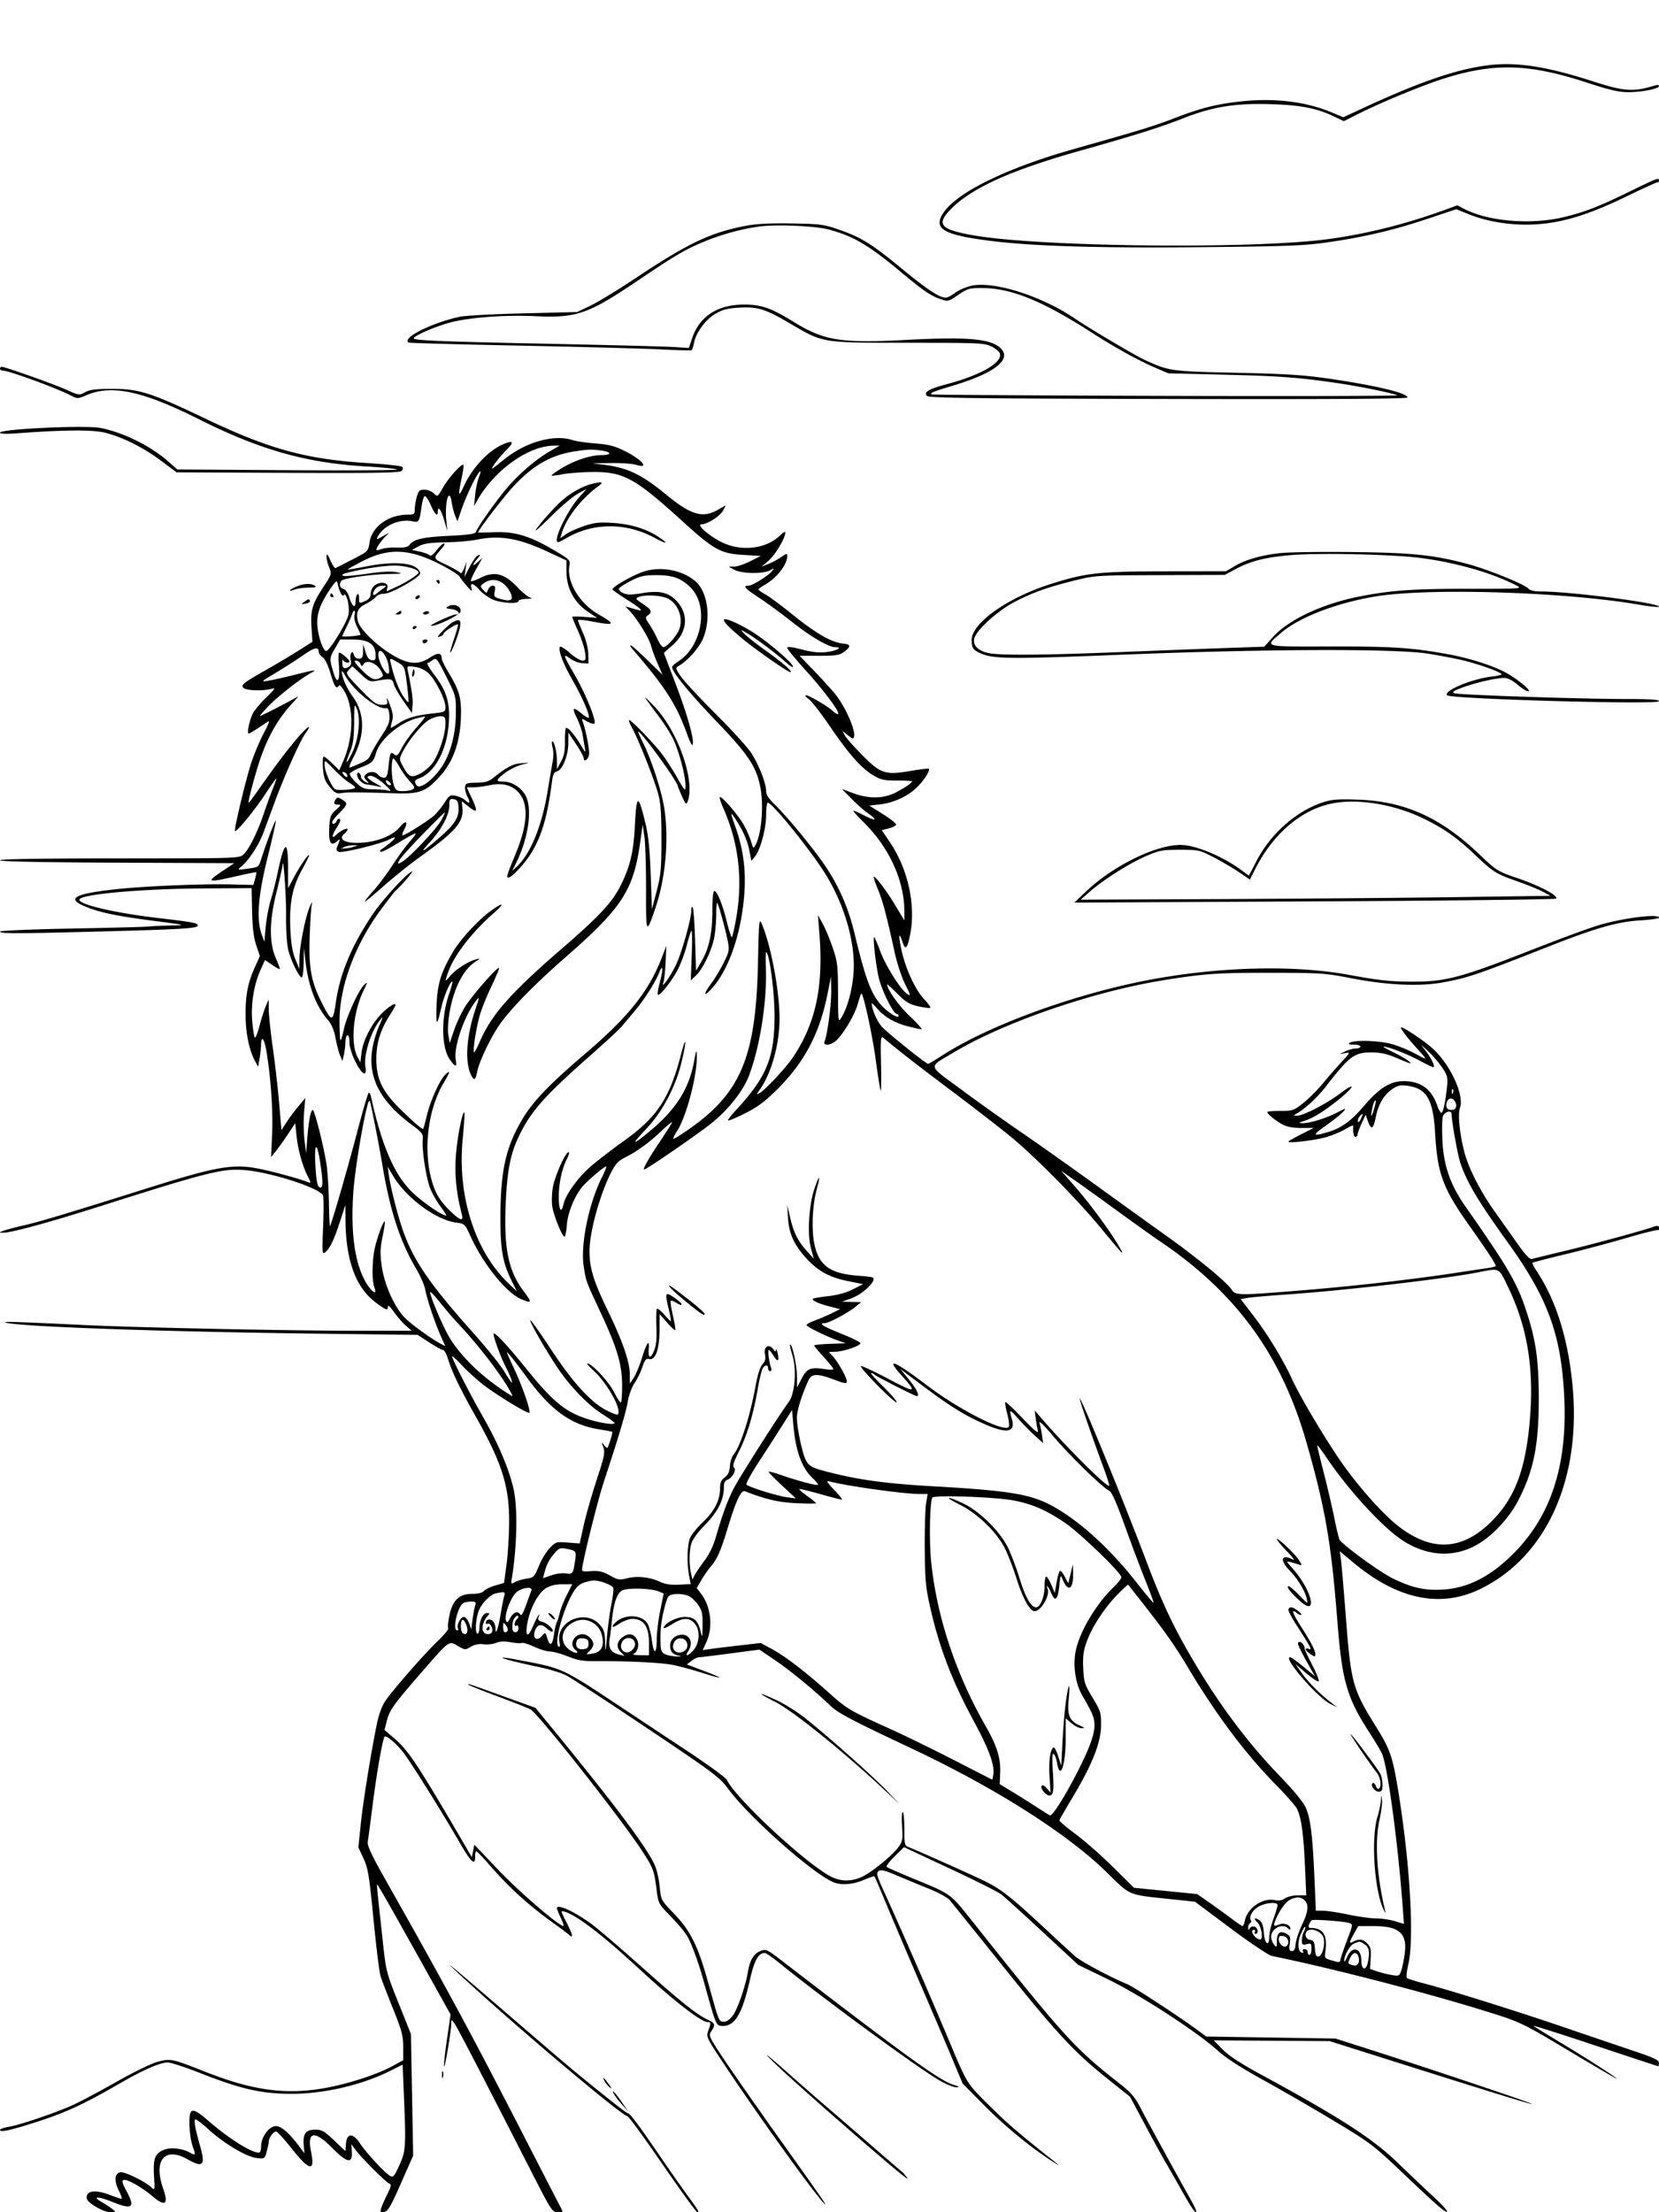 <svg xmlns="http://www.w3.org/2000/svg" viewBox="0 0 864 1152"><path fill-rule="evenodd" d="M775 33.982c-16.651 2.115-35.66 8.64-65.442 22.465l-9.942 4.615-6.058-2.524c-13.839-5.767-30.466-7.693-48.394-5.607-12.447 1.449-20.255 3.474-34.164 8.861-9.767 3.783-17.791 6.237-51.482 15.743-36.187 10.21-62.394 23.235-68.789 34.188-4.48 7.674 1.231 10.73 25.771 13.786 21.794 2.714 56.09 3.721 109.119 3.204 45.057-.439 53.723-.772 65.881-2.533 19.234-2.786 34.25-6.321 51.922-12.223l14.987-5.006 6.545 2.62c12.631 5.057 28.574 6.68 43.046 4.382 11.262-1.788 23.001-5.886 38.793-13.54 8.411-4.077 15.724-7.413 16.25-7.413s.957-.45.957-1c0-1.63-.89-1.297-15 5.608-16.492 8.07-23.678 10.856-34.873 13.52-16.682 3.97-38.724 2.199-51.076-4.102l-4.111-2.097-7.22 2.627c-19.561 7.12-39.802 12.186-59.513 14.894-39.499 5.429-151.817 4.19-186.155-2.053-16.318-2.966-18.501-5.602-11.023-13.307 10.831-11.161 31.235-20.404 67.666-30.654 28.643-8.058 41.375-12.068 53.805-16.948 15.285-6 27.361-7.882 46.318-7.217 15.246.535 23.326 2.2 32.697 6.736l4.327 2.095 7.877-3.961c11.538-5.801 32.576-14.501 43.625-18.04 26.539-8.501 44.774-8.033 75.161 1.932C837.991 46.8 843.131 48 847.776 48 854.99 48 864 46.251 864 44.85c0-.542-.788-.746-1.75-.455-11.942 3.619-15.955 3.344-33.501-2.296-23.534-7.564-39.327-9.949-53.749-8.117M388.655 117.54c-18.364 3.45-30.262 9.062-56.952 26.864-9.462 6.31-20.353 12.963-24.203 14.785l-7 3.311-28 .68c-15.4.374-30.25 1.166-33 1.76-14.759 3.187-30.47 11.107-26.68 13.449.402.248 26.37.965 57.706 1.591 31.336.627 64.174 1.503 72.974 1.947s16.286.648 16.637.452.918-1.857 1.262-3.691c1.019-5.435 5.998-12.25 11.157-15.273 3.733-2.188 6.324-2.855 12.491-3.212 9.565-.553 13.577.693 26.271 8.164C428.922 178.728 427.536 178.5 473 178.5c37.5 0 39.703.101 43.5 2 2.2 1.1 4.154 2.832 4.342 3.849.869 4.692-10.295 11.038-27.527 15.646-9.676 2.588-12.454 4.223-10.515 6.188 1.058 1.073 24.392 1.366 125.75 1.582 85.664.183 124.45-.059 124.45-.774 0-2.016-12.554-5.304-32.569-8.53-19.407-3.128-26.297-3.652-57.431-4.366-33.677-.773-34.078-.831-47-6.743-4.79-2.192-28.892-16.469-36-21.325-17.604-12.027-43.077-20.005-54.616-17.104-2.686.675-6.316 2.319-8.067 3.652S493.41 155 492.527 155c-3.243 0-9.537-4.141-22.569-14.849-16.065-13.199-21.248-16.441-32.697-20.449-8.157-2.856-9.864-3.087-24.761-3.351-10.987-.195-18.458.177-23.845 1.189m6.694.445c-9.653 1.369-19.121 3.947-28.349 7.72-9.922 4.056-15.114 7.107-35.662 20.955-25.006 16.853-31.183 18.98-52.277 18-16.419-.764-34.915.635-45.061 3.407-7.319 1.999-17.555 6.403-18.523 7.97-.765 1.239 12.167 1.781 72.023 3.021 30.8.639 59.436 1.383 63.635 1.655l7.636.494 1.648-4.963c3.813-11.481 13.268-17.639 27.081-17.639 9.069 0 14.088 1.759 26 9.112 15.706 9.696 24.512 11.09 58.605 9.277 31.523-1.675 43.687-.631 48.867 4.195 6.318 5.886-2.789 13.078-24.957 19.71-10.154 3.038-11.765 3.701-10.932 4.5.23.22 55.173.558 122.096.75 66.923.193 121.148.059 120.5-.299-1.913-1.053-19.351-4.623-30.679-6.28-20.795-3.041-29.96-3.731-59-4.44l-29.5-.72-7.121-3.054c-8.54-3.662-20.795-10.434-32.379-17.893C542.712 156.536 526.616 150 511.218 150c-6.378 0-7.449.313-12.166 3.558-4.903 3.373-5.364 3.495-8.862 2.346-5.273-1.731-9.306-4.469-21.133-14.349-16.653-13.912-24.799-18.697-37.557-22.059-7.147-1.884-27.516-2.735-36.151-1.511M0 192c0 .55.666 1 1.479 1 3.125 0 27.612 8.947 35.343 12.913 3.494 1.793 3.703 1.791 8.04-.068 13.361-5.727 29.252-2.333 59.055 12.613 31.634 15.865 55.713 22.641 86.899 24.451 8.423.489 15.623 1.207 16 1.596.376.389-25.227.539-56.897.335l-57.58-.372-4.92-4.331c-9.045-7.965-23.562-15.1-35.179-17.291-8.037-1.516-52.24.556-52.24 2.448 0 .644 3.132.77 8.75.352 24.706-1.839 39.68-1.933 46.047-.289 9.373 2.42 19.696 7.583 28.939 14.474l8.236 6.14 57.956.264c45.316.207 58.231-.008 59.214-.985.789-.783.903-1.585.308-2.148-.523-.494-8.701-1.379-18.174-1.967-31.824-1.975-51.072-7.253-84.276-23.11C78.654 204.488 72.443 202.5 58.5 202.5c-8.539 0-11.707.387-14.159 1.729-3.098 1.695-3.285 1.671-9.705-1.24C28.274 200.105 2.637 191 .877 191c-.482 0-.877.45-.877 1m281.105 37.583c-6.686 1.797-13.428 5.414-19.599 10.513-2.598 2.147-4.93 3.904-5.183 3.904-.823 0 3.9-6.156 7.431-9.687 4.001-4.001 3.668-5.122-.972-3.278-8.151 3.24-16.623 12.146-21.368 22.465-2.662 5.789-2.924 4.61-.999-4.5.755-3.575 1.189-6.694.964-6.932-.856-.903-7.71 6.652-10.543 11.621-2.927 5.135-2.978 5.169-4.897 3.25-1.066-1.066-3.268-1.939-4.892-1.939-2.561 0-3.091.498-3.994 3.75-.573 2.063-1.044 4.988-1.047 6.5-.005 2.494-.344 2.75-3.64 2.75-10.049 0-18.685 6.278-19.915 14.478-.689 4.594-.74 4.646-8.822 8.813-4.471 2.305-8.469 4.346-8.884 4.535s-1.621-1.607-2.679-3.991c-1.461-3.29-1.942-3.785-1.995-2.053-.039 1.255.573 3.823 1.36 5.707 1.401 3.354 1.34 3.563-2.979 10.139-5.836 8.885-6.794 12.138-6.219 21.108l.479 7.462-6.606 4.218c-3.633 2.32-11.106 6.783-16.606 9.919-13.181 7.514-14.229 8.336-12.647 9.919 1.387 1.386 10.125 1.671 14.425.47 2.44-.682 2.118-.133-2.639 4.5-2.98 2.902-6.104 6.642-6.943 8.311-1.785 3.552-3.24 10.465-2.202 10.465.394 0 2.581-1.256 4.861-2.792s4.745-3.16 5.478-3.61-.313 2.228-2.323 5.951-4.951 10.637-6.535 15.365c-2.837 8.468-9.222 35.172-8.567 35.828.745.745 10.147-10.721 15.691-19.136 3.245-4.926 5.901-8.67 5.901-8.319 0 .352-.947 3.018-2.103 5.926s-3.24 8.662-4.628 12.787c-3.174 9.431-7.592 18.291-10.448 20.952-2.167 2.019-3.091 2.048-64.51 2.048-40.552 0-62.311.347-62.311.992 0 .643 21.491 1.083 61.009 1.25l61.009.258-5.981 4c-9.175 6.136-8.438 6.334 8.863 2.384 4.62-1.055 8.489-1.798 8.599-1.651s-.186 1.696-.659 3.442l-.858 3.175-11.741-.291c-14.452-.358-44.27.859-58.894 2.404-22.116 2.338-27.004 4.787-17.611 8.828 7.605 3.272 16.502 5.178 35.822 7.675 17.692 2.286 17.824 2.321 9.442 2.498-4.675.098-10.075.343-12 .544s-20.038.671-40.25 1.045C16.537 483.927 0 484.631 0 485.117c0 1.127 8.191 1.11 54.667-.111 39.599-1.04 48.333-1.584 48.333-3.011 0-1.353-2.351-1.799-20.978-3.981-23.677-2.774-43.028-7.521-40.449-9.923 2.887-2.689 34.025-5.298 65.197-5.463l24.27-.128.255 12c.181 8.522.802 13.649 2.143 17.69l1.889 5.689-2.605 5.811c-3.648 8.135-4.865 14.394-4.826 24.81.034 9.28 1.836 18.21 4.803 23.801l1.697 3.199.744-4c.41-2.2.771-5.462.802-7.25.099-5.544 1.711-3.581 2.874 3.5 2.254 13.722 3.433 31.081 2.903 42.75l-.544 12 2.452-3c1.348-1.65 4.174-5.604 6.279-8.787l3.827-5.788.675 6.288c.814 7.589 3.067 15.838 5.777 21.15 1.894 3.713 1.903 3.885.158 3.215-6.101-2.342-22.056-6.549-28.591-7.54-11.584-1.756-21.089.061-53.252 10.181-43.818 13.786-57.204 17.817-65.72 19.786-5.104 1.18-10.18 2.531-11.28 3.002l-2 .858 2 .066c3.979.132 23.543-5.183 50-13.584 56.906-18.069 64.47-19.965 75.943-19.034 13.38 1.085 38.166 9.025 40.758 13.056.385.599.425 7.849.088 16.11-.578 14.156-.514 14.939 1.115 13.594 2.49-2.057 4.576-6.41 7.702-16.073l2.749-8.5.078 8c.207 21.156 5.446 35.203 16.025 42.969 5.454 4.004 6.042 4.187 6.042 1.881 0-.939 1.329.246 3.084 2.75 1.696 2.42 4.491 5.637 6.212 7.15l3.128 2.75-28.962-.023c-36.801-.03-113.616-1.635-140.962-2.946-39.102-1.875-45.336-2.04-40.5-1.075 10.404 2.078 84.943 4.613 163.5 5.562l50 .603 6.07 3.94c3.338 2.166 6.583 3.939 7.211 3.939s1.789 2.138 2.58 4.75c2.006 6.626 6.368 15.663 14.603 30.25 13.54 23.986 17.342 36.146 17.197 55-.053 6.875-.674 16.728-1.379 21.896l-1.282 9.396-4.622 1.347c-2.541.741-5.184 2.025-5.872 2.854-.807.972-3.011 1.507-6.205 1.507-6.644 0-10.104 3.325-11.759 11.299-.648 3.12-.921 6.087-.608 6.594s-2.184 3.551-5.55 6.764c-6.82 6.511-22.914 24.893-27.166 31.028-1.637 2.363-3.369 6.922-4.27 11.241-3.082 14.784-7.336 41.098-8.554 52.913l-1.255 12.176 2.67 5.742c2.358 5.074 2.965 8.771 5.215 31.743 1.401 14.3 3.039 27.575 3.641 29.5s3.51 9.518 6.464 16.872c4.658 11.597 5.371 14.276 5.371 20.175v6.803l-5.75 3.128c-8.249 4.489-24.09 9.553-36.177 11.566-19.898 3.313-36.928.904-61.073-8.64-17.343-6.854-18.125-7.023-24.703-5.309-3.182.829-12.409 5.279-20.762 10.014-8.269 4.687-18.364 10.105-22.434 12.04-8.568 4.075-28.655 10.954-34.851 11.934-2.337.37-4.25 1.085-4.25 1.59 0 1.412 6.234-.005 20.5-4.658 14.056-4.584 23.67-9.065 41.319-19.258 12.931-7.467 21.413-11.199 25.534-11.233 1.57-.013 9.144 2.453 16.833 5.479 20.98 8.26 31.652 10.731 46.814 10.84 17.442.125 37.511-4.524 52.761-12.223l5.931-2.993.651 15.686c1.134 27.353 1.017 29.197-2.322 36.64-2.556 5.696-3.232 6.505-4.758 5.688-2.642-1.414-12.5-12.014-15.753-16.939-3.72-5.632-6.856-5.573-7.326.138l-.315 3.839-5.86-5.589c-5.134-4.897-6.362-5.59-9.9-5.59-4.889 0-6.487 2.239-5.911 8.279l.387 4.058-2.543-3.37c-5.809-7.699-9.842-11.121-12.713-10.788-3.509.407-7.329 5.864-7.329 10.469 0 2.027-.494 3.343-1.25 3.33-4.076-.072-15.626-7.393-26.454-16.77-8.356-7.235-9.848-6.875-9.634 2.323.089 3.833.856 8.881 1.705 11.219 1.68 4.624 1.57 4.825-1.683 3.075-3.978-2.14-9.969-2.733-13.349-1.32-4.636 1.937-5.644 4.596-5.127 13.531.439 7.575.411 7.687-1.472 5.933-3.301-3.076-13.665-8.119-16.002-7.786-3.075.437-3.404 4.583-.773 9.741 1.144 2.242 1.733 4.076 1.309 4.075-.423 0-3.199-.923-6.168-2.052-6.863-2.608-11.48-2.305-11.919.783-.245 1.727.755 2.909 4.446 5.25 2.694 1.708 6.089 3.006 7.817 2.987 3.052-.034 3.052-.035.914-1.75-1.178-.944-3.653-2.565-5.5-3.602-5.183-2.907-1.803-3.014 5.211-.164 10.821 4.397 12.463 3.329 7.971-5.178-2.491-4.718-2.768-5.833-1.517-6.102 1.88-.403 9.609 4.001 14.905 8.495 6.648 5.64 8.47 4.325 5.543-4.002-5.215-14.838.881-22.011 12.879-15.152 7.922 4.529 9.25 3.023 6.324-7.167-2.448-8.524-3.251-12.936-2.494-13.693.321-.322 3.399 1.987 6.84 5.131 8.142 7.441 19.779 14.375 25.148 14.985 4.116.468 4.183.425 5.244-3.397.591-2.129 1.092-4.546 1.112-5.371.049-1.945 2.378-5 3.812-5 .614 0 4.312 4.05 8.216 9 9.102 11.539 12.135 12.043 9.979 1.659-2.249-10.834 1.629-11.583 10.996-2.125 7.74 7.816 10.629 8.372 10.208 1.966l-.263-4 2.195 3c3.083 4.214 16.049 17.147 17.704 17.658 1.073.331.829 1.505-1.121 5.383-1.371 2.727-2.818 6.008-3.216 7.291-.627 2.022-.418 2.287 1.568 2 1.9-.275 3.383-2.809 8.684-14.832l6.393-14.5-.58-31.656-.58-31.655-6.465-16.124c-6.208-15.486-6.527-16.708-8.053-30.845-.875-8.096-1.986-18.317-2.471-22.712-.484-4.396-.777-8.096-.651-8.223.249-.248 7.131 11.848 26.155 45.97l12.129 21.755-1.856 12.745c-1.021 7.01-1.711 13.42-1.533 14.245.343 1.59 3.702-18.251 3.756-22.187.031-2.281.053-2.285 1.552-.313 1.398 1.839 14.227 26.563 40.592 78.234 9.631 18.874 10.509 20.234 13.074 20.25 1.512.009 2.75-.142 2.75-.335s-1.046-2.331-2.325-4.75-7.87-15.199-14.646-28.399c-30.495-59.404-42.355-81.408-75.392-139.877-7.091-12.549-9.425-17.549-9.103-19.5.239-1.443 1.35-9.86 2.469-18.706 2.155-17.021 5.306-35.059 6.298-36.051.872-.872 5.71 3.16 9.542 7.953 3.699 4.625 20.511 31.469 29.711 47.437 5.855 10.163 7.983 12.019 7.907 6.896-.022-1.458.25-2.652.604-2.652s3.476 3.263 6.937 7.25c10.061 11.591 20.364 20.959 32.998 30.004 3.575 2.56 7.288 5.35 8.25 6.2 2.546 2.249 2.157.295-1.308-6.568-3.025-5.993-3.033-6.05-.75-5.355 6.361 1.936 19.854 12.311 38.808 29.839 17.941 16.591 32.186 27.63 35.655 27.63 1.638 0 1.66.487.202 4.518-1.091 3.019-.793 3.69 6.715 15.071 17.892 27.121 48.079 69.209 53.73 74.911 2.165 2.184-1.428-3.023-21.75-31.519-11.579-16.235-25.026-35.456-29.884-42.714-8.5-12.701-8.772-13.281-7.25-15.454 2.206-3.149 1.988-4.307-1.072-5.701-6.13-2.793-14.03-9.023-33.861-26.704-11.542-10.289-23.685-20.714-26.985-23.165-9.138-6.788-18.585-11.133-18.466-8.493.019.413.884 2.547 1.922 4.744 1.039 2.197 1.726 4.157 1.528 4.356-1.142 1.141-22.523-17.162-33.54-28.712l-12.914-13.539-.649 3.248-.65 3.247-3.677-6.297c-24.392-41.767-29.218-49.096-36.419-55.314l-5.406-4.666 1.274-4.829c1.502-5.693 3.333-8.239 18.317-25.47 14.325-16.475 13.928-16.189 18.655-13.4 3.62 2.136 3.806 2.147 6.728.421 1.981-1.17 4.246-1.616 6.651-1.307 2.005.256 4.937-.073 6.515-.731 1.957-.818 4.337-.924 7.49-.335 2.542.475 5.181.649 5.864.387s3.613.627 6.51 1.975 6.582 2.457 8.189 2.462c1.606.006 5.791 1.158 9.299 2.562 5.213 2.085 7.967 2.537 15.078 2.475 14.772-.128 32.413.688 38.701 1.791 3.3.578 10.259 2.409 15.465 4.069 5.205 1.659 9.604 2.877 9.774 2.707.171-.17-3.594-1.783-8.365-3.584l-8.675-3.274 2.4-1.846c1.321-1.015 3.076-1.865 3.901-1.888.825-.024 8.25-.933 16.5-2.022l15-1.979 8.195 5.556c7.974 5.405 20.703 15.88 28.805 23.704 3.914 3.78 10.745 7.37 42.5 22.339 43.17 20.35 80.546 44.055 101.117 64.131 13.156 12.84 10.573 11.775 34.822 14.354l11.44 1.216 18.478 13.807c10.313 7.706 19.84 14.084 21.56 14.435 31.661 6.45 82.808 19.731 114.083 29.621 15.538 4.914 16.714 5.487 40.75 19.86 13.612 8.14 24.75 14.643 24.75 14.451 0-.589-15.803-10.745-29.5-18.958-7.15-4.288-13.39-8.146-13.868-8.574s13.893 4.135 31.934 10.139c18.04 6.005 32.943 10.918 33.117 10.918s.317-.804.317-1.786c0-1.393-2.694-2.692-12.25-5.905-6.737-2.266-22.825-7.732-35.75-12.147-25.699-8.779-60.63-19.738-74-23.216-4.675-1.216-8.85-2.524-9.278-2.907s-.098-3.586.735-7.117c3.209-13.615.791-53.928-5.513-91.933-2.745-16.547-4.114-20.345-11.734-32.558-11.678-18.716-12.651-22.263-15.205-55.431-1.079-14.025-2.245-27.681-2.591-30.347l-.628-4.847 6.995 5.847c22.947 19.181 45.227 23.881 65.918 13.904 34.382-16.578 52.805-56.818 48.328-105.557-2.258-24.58-8.547-44.74-18.78-60.202-1.397-2.111-2.361-4.014-2.143-4.229s8.046-2.245 17.396-4.512 23.878-6.148 32.284-8.626c8.407-2.479 15.714-4.241 16.239-3.917.536.331.683-.116.337-1.02-.375-.975-1.246-1.368-2.212-.997-4.649 1.784-30.799 8.959-45.648 12.526-9.35 2.245-17.724 4.294-18.609 4.553-1.119.326-3.252-1.847-7-7.133-2.965-4.181-8.477-11.954-12.25-17.272-7.897-11.135-13.926-23.004-16.142-31.78-2.376-9.408-3.335-19.365-2.164-22.466 2.542-6.737-5.575-23.765-15.132-31.744C740.028 540.86 731.116 535 729.72 535c-.857 0 2.697 4.829 7.359 10 6.831 7.576 6.834 7.433-.079 3.675-3.575-1.943-9.265-4.24-12.644-5.104-6.825-1.745-19.034-2.071-21.356-.571-1.113.72-.519.973 2.309.985 3.995.016 4.358 1.978.382 2.06-1.205.025-3.541.702-5.191 1.506l-3 1.46 2.964-.578c2.924-.571 2.897-.506-2 4.802-2.73 2.96-7.096 7.985-9.702 11.168-2.607 3.183-7.086 7.657-9.956 9.942-4.963 3.954-5.545 4.155-12.009 4.155-3.735 0-6.793.259-6.795.576-.004 1.04 4.431 4.655 7.998 6.519 2.356 1.23 5.583 1.816 9.871 1.792l6.372-.036-6.622 3.338c-3.641 1.836-6.621 3.57-6.621 3.853 0 .892 13.263-.649 19-2.207 3.025-.822 7.469-2.583 9.876-3.915 5.106-2.824 4.915-2.778 4.855-1.17-.113 3.044.343 4.75 1.269 4.75.55 0 1.01-.562 1.022-1.25s.963-3.275 2.114-5.75l2.091-4.5 1.137 3.235c1.707 4.86 2.858 4.365 4.08-1.754 1.393-6.976 4.212-11.828 8.61-14.816 2.825-1.919 4.257-2.234 7.946-1.747 10.045 1.325 13.403 7.093 14.41 24.746 1.201 21.059 4.038 28.698 17.916 48.242C774.315 651.064 779 658.201 779 659.232c0 .273-1.913.773-4.25 1.112a4300 4300 0 0 0-17.75 2.665c-21.98 3.337-52.811 6.819-79.453 8.973-32.914 2.662-34.088 2.648-36.098-.419-2.525-3.854-17.658-16.346-33.449-27.612-7.975-5.689-24.85-17.831-37.5-26.981s-30.2-21.566-39-27.59-22.861-16.048-31.246-22.276c-17.513-13.007-17.157-10.908-3.254-19.239 25.82-15.471 71.691-31.296 108-37.258 21.62-3.55 29.032-4.079 56.5-4.034 26.386.043 28.807.204 42 2.796 18.562 3.647 35.898 4.445 48 2.21 13.108-2.421 17.312-3.854 56.246-19.168 23.447-9.222 34.869-12.447 46.504-13.13 5.363-.314 9.75-.956 9.75-1.426 0-2.137-18.084.077-30.888 3.781-4.737 1.371-19.862 6.91-33.612 12.31-39.261 15.418-46.634 17.375-65 17.249-10.895-.074-16.259-.672-32.264-3.596-28.869-5.275-68.738-4.155-105.236 2.957-38.727 7.547-82.284 23.556-106.281 39.062-3.73 2.41-7.043 4.382-7.362 4.382-1.061 0-20.805-15.827-23.941-19.191-2.545-2.73-5.416-9.225-5.416-12.252 0-.391 1.2.716 2.667 2.459 3.763 4.473 9.148 7.622 16.12 9.429 3.301.855 6.508 1.555 7.126 1.555s-2.072-3.016-5.98-6.702c-5.709-5.385-11.933-14.096-11.933-16.7 0-.257 2.396 1.928 5.324 4.856 4.437 4.438 6.269 5.535 11.006 6.595 3.125.7 5.91 1.044 6.189.765s-1.153-2.263-3.182-4.41c-4.598-4.866-9.596-15.605-11.765-25.28-1.779-7.939-1.531-10.56.436-4.599 1.47 4.454 2.433 3.631 3.885-3.324 3.199-15.315-.834-34.285-10.283-48.374l-4.379-6.531 3.558-.898c1.958-.494 3.708-1.355 3.89-1.913.182-.559-2.889-3.034-6.825-5.5l-7.156-4.485 5.401-.592c7.096-.778 14.487-4.124 19.233-8.707 3.815-3.684 7.23-8.972 6.358-9.845-.252-.252-4.568.255-9.592 1.127-12.994 2.254-15.529 1.406-25.233-8.439-4.2-4.261-8.195-8.792-8.878-10.069l-1.243-2.321 2.878 2.268c2.451 1.932 2.926 2.031 3.203.665.732-3.614-4.529-15.459-9.811-22.087-1.753-2.2-6.659-7.6-10.903-12l-7.715-8h10.225c8.731 0 10.626-.298 12.96-2.039 3.602-2.686 3.579-3.897-.081-4.251-6.603-.64-14.268-5.074-28.17-16.298-4.857-3.921-10.514-8.092-12.572-9.27-2.059-1.178-3.746-2.382-3.75-2.676s1.454-1.372 3.242-2.395c6.362-3.64 11.75-10.564 11.75-15.099 0-1.367-.441-1.294-2.942.487-1.618 1.152-4.656 2.792-6.75 3.645l-3.808 1.55 3.66-3.076c3.421-2.874 8.84-11.904 8.84-14.729 0-.692-1.134-.124-2.519 1.261-7.453 7.453-21 8.895-31.413 3.345-6.845-3.648-12.558-8.955-9.641-8.955 2.981 0 9.675-4.297 11.156-7.16l1.387-2.682-4.544 2.539c-7.51 4.198-13.677 2.37-25.931-7.683-13.306-10.917-20.314-14.337-32.656-15.938l-6.339-.822 9.507-.127c5.228-.07 11.048.315 12.933.856s3.642.768 3.904.506c1.045-1.045-3.54-4.707-9.674-7.726-5.118-2.52-8.278-3.324-15.073-3.835-4.728-.356-10.169-1.16-12.09-1.788-4.581-1.495-10.248-1.347-16.902.443m-.605 3.819c-12.036 3.816-24.835 14.69-31.898 27.098l-1.707 3 .57-5.824c.313-3.203 1.221-7.382 2.017-9.287s1.003-3.189.46-2.853c-1.491.921-6.944 12.126-9.473 19.464l-2.24 6.5-1.216-3c-.668-1.65-1.454-4.687-1.746-6.75-1.217-8.605-3.762-.494-2.851 9.085l.539 5.665-1.675-5.75c-1.572-5.398-3.28-7.611-3.28-4.25 0 2.882-1.517 1.414-3.721-3.6-1.222-2.78-2.632-4.8-3.135-4.489s-1.216 2.707-1.586 5.327c-1.14 8.074-1.373 8.461-4.666 7.738-6.682-1.467-15.003 2.126-18.032 7.786-1.064 1.987-.983 1.981 2.772-.196 2.896-1.679 3.358-1.781 1.837-.404-2.338 2.117-5.469 6.43-5.469 7.536 0 .414 1.206.294 2.681-.267s5.081-.922 8.014-.803c3.938.159 5.657-.21 6.569-1.411 2.238-2.945 7.062-4.039 20.671-4.687 9.543-.454 13.558-1.009 13.86-1.916.845-2.534 10.154-15.764 15.901-22.598 6.476-7.701 15.123-15.13 22.804-19.592l5-2.905-3.5.057c-1.925.032-5.3.629-7.5 1.326m19 1.615c-12.379 1.9-21.572 7.076-31.777 17.894-5.048 5.351-18.723 23.141-18.723 24.358 0 .135 3.528.086 7.841-.11 10.766-.489 18.434 1.684 30.408 8.617 9.388 5.436 9.858 5.866 9.33 8.543-1.671 8.465 5.108 19.888 15.24 25.681 9.157 5.235 8.487 5.914-3.569 3.615-3.988-.76-7.25-1.041-7.25-.623s1.177 3.403 2.616 6.634c1.555 3.491 2.67 7.902 2.75 10.874l.134 5-3.193-.141c-1.756-.078-4.651-1.18-6.433-2.449-3.934-2.801-3.747-2.201 2.947 9.474 5.394 9.408 10.92 23.209 9.757 24.371-.389.389-2.08-.08-3.757-1.043-2.911-1.671-3.019-1.67-2.367.019 1.524 3.947 3.633 14.703 3.349 17.078-.312 2.612-2.8 4.407-2.806 2.024-.002-.733-1.801-4.033-3.997-7.333l-3.994-6-.025 5.5c-.029 6.459-3.048 13.943-5.928 14.696-1.47.385-2.112 1.678-2.559 5.159-2.39 18.586-5.519 29.122-11.343 38.188-3.304 5.144-9.752 11.957-11.316 11.957-1.288 0-.978-1.042 3.618-12.155 6.311-15.26 6.947-25.839 1.913-31.822-3.489-4.147-8.674-5.552-15.269-4.137-2.857.613-6.728 1.114-8.6 1.114h-3.405l2.444 5.25c3.429 7.365 3.142 8.455-1.303 4.935l-3.767-2.984.369 3.867c.662 6.942-3.857 12.154-21.367 24.642-5.482 3.91-14.355 10.997-19.718 15.749s-9.75 8.346-9.75 7.987 2.089-2.968 4.643-5.799 7.016-8.816 9.915-13.3c2.9-4.484 6.937-9.997 8.973-12.25s3.293-4.097 2.794-4.097-4.634 2.293-9.188 5.095c-4.554 2.803-8.548 4.828-8.875 4.5-.327-.327-.408-.726-.179-.885 7.802-5.439 10.165-8.432 4.26-5.396-4.298 2.21-24.058 7.009-25.918 6.295-1.082-.415-1.396-1.213-.933-2.367 1.906-4.745 1.904-4.791-.179-2.967-3.041 2.665-4.227.419-3.833-7.259.296-5.763.666-6.758 3.441-9.237 2.714-2.424 2.853-2.779 1.095-2.779-2.18 0-2.47-.735-1.126-2.855.707-1.117 1.325-1.05 3.502.376 2.919 1.913 2.789 2.303-2.603 7.848-1.534 1.577-2.789 3.265-2.789 3.75 0 1.48 1.748.98 2.386-.682.33-.86 1.045-1.289 1.589-.952.578.357-.103 2.263-1.639 4.583-2.649 4.003-2.761 6.214-.184 3.638 2.057-2.058 5.848-3.914 5.848-2.864 0 .502-.675 1.473-1.5 2.158-4.216 3.499 1.332 5.765 11.257 4.599 7.395-.869 14.127-3.911 17.416-7.869 3.2-3.851 4.613-3.151 2.375 1.177-.88 1.701-1.276 3.093-.882 3.093 1.374 0 13.854-7.89 16.615-10.505 1.53-1.449 3.929-4.452 5.332-6.673 2.307-3.656 2.844-3.981 5.653-3.419 1.706.341 3.843 1.29 4.747 2.109 2.606 2.358 3.171 1.744 1.452-1.58-.872-1.687-1.447-4.014-1.276-5.172.273-1.845 1.012-2.114 5.988-2.182 4.318-.059 6.354-.619 8.5-2.338 7.362-5.896 10.434-7.492 15.055-7.825 4.219-.303 4.365-.252 1.268.442-3.959.888-8.43 3.184-11.75 6.033-3.012 2.585-2.844 3.109 1 3.114 4.29.005 9.228 3.117 11.425 7.202 3.722 6.918 1.593 22.138-4.936 35.294l-1.985 4 2.378-2.194c7.029-6.486 13.057-21.115 15.969-38.755 1.094-6.628 2.333-13.871 2.754-16.095s.416-5.351-.012-6.95c-.427-1.598-.579-3.103-.338-3.344.906-.906 2.497 5.141 2.539 9.653l.044 4.685 2.122-4c1.607-3.031 2.093-5.635 2.007-10.75-.063-3.712.234-6.75.66-6.75 1.255 0 4.779 4.166 7.611 9 2.37 4.043 2.584 4.196 2.109 1.5-.291-1.65-.83-4.8-1.199-7s-1.742-6.137-3.051-8.75c-2.685-5.358-1.941-5.962 2.619-2.126 1.715 1.444 3.344 2.4 3.619 2.124.892-.891-3.376-10.815-8.446-19.641-4.886-8.506-7.568-15.604-6.529-17.285.294-.475 2.59.945 5.103 3.157 2.513 2.211 5.466 4.021 6.564 4.021 1.776 0 1.93-.473 1.405-4.304-.325-2.368-1.961-7.36-3.636-11.094S298 321.569 298 321.27s2.924-.309 6.497-.022l6.498.521-4.367-2.892c-7.63-5.054-11.628-12.45-11.628-21.51v-5.504l-9.525-4.45c-15.515-7.251-25.129-8.864-37.589-6.308-2.962.608-10.111 1.196-15.886 1.306-8.077.155-11.308.634-14 2.078l-3.5 1.876 3.922.838c2.157.46 4.461 1.285 5.12 1.832.854.709 1.967-.014 3.879-2.52 1.474-1.933 3.186-3.515 3.804-3.515s.236 1.012-.848 2.25c-5.068 5.783-5.151 5.423 2.05 8.863 3.645 1.741 6.921 3.64 7.279 4.221.359.581 1.249-.495 1.978-2.389l1.325-3.445-.571 4-.57 4 2.816-5.456c1.549-3 3.491-5.654 4.316-5.896 1.274-.374 1.259-.155-.098 1.456-2.985 3.542-3.236 4.906-.44 2.396l2.785-2.5-3.245 5.796c-1.784 3.187-3.008 6.031-2.72 6.319s2.35-.407 4.581-1.545c7.562-3.858 12.733-2.591 19.742 4.836 2.594 2.748 5.657 5.183 6.806 5.409 1.149.227.176.474-2.161.549S270 312.45 270 313c0 1.674-9.242 1.073-13.541-.88-2.223-1.009-5.171-3.137-6.552-4.728-3.221-3.711-5.303-4.266-4.381-1.167.591 1.989.317 1.883-2.175-.841-1.568-1.715-3.332-3.965-3.92-5s-5.311-4.031-10.495-6.654c-15.976-8.084-26.614-8.474-40.222-1.474-4.283 2.202-7.658 4.125-7.5 4.272.157.147 4.786-.622 10.286-1.708 11.343-2.24 21.055-1.997 25.061.628 1.409.923 2.421 2.377 2.25 3.231-.456 2.278-15.451 10.636-18.904 10.537-1.619-.046-3.444.658-4.153 1.601-.695.926-3.062 2.583-5.259 3.683-4.192 2.099-5.226 4.452-4.037 9.188.965 3.844 9.127 11.911 17.045 16.846 8.831 5.504 14.225 5.998 20.461 1.871 3.984-2.636 6.036-2.543 6.036.273 0 .858 1.53 4.094 3.4 7.191 5.517 9.138 6.717 12.928 6.691 21.131-.047 14.42-3.713 25.38-11.209 33.512-7.37 7.996-10.38 9.055-24.382 8.58-17.457-.591-23.643-.607-26.859-.07-2.375.397-3.38-.159-5.937-3.287-2.484-3.038-3.162-4.922-3.511-9.75-.239-3.292-.061-5.985.395-5.985.455 0 2.467 1.601 4.472 3.558l3.644 3.558 2.141-4.978c5.136-11.938 5.523-26.846.922-35.449-1.416-2.646-2.869-4.333-3.229-3.75-1.357 2.195-2.308.854-4.404-6.206-1.33-4.48-2.919-7.742-4.146-8.508-1.093-.683-1.988-1.887-1.988-2.674 0-2.972-2.162-2.518-8.243 1.732-3.449 2.411-9.868 6.526-14.264 9.145-7.534 4.488-7.763 4.724-3.993 4.108 2.2-.36 8.406-1.753 13.79-3.095 11.377-2.837 12.237-2.917 8.279-.774-5.338 2.889-16.993 12.055-22.069 17.355-2.75 2.871-4.55 5.043-4 4.825 2.666-1.053 17.974-8.98 19.389-10.039.886-.664-.238.795-2.497 3.242-8.597 9.311-14.241 19.868-18.684 34.95-2.89 9.808-4.647 17-4.152 17 .189 0 2.466-3.038 5.062-6.75 8.537-12.212 15.682-21.663 20.766-27.47 5.287-6.038 7.372-7.055 3.598-1.754-2.734 3.839-10.906 22.101-15.65 34.974-1.926 5.225-4.641 12.572-6.033 16.326-2.503 6.748-7.536 14.495-11.668 17.961-2.087 1.751-2.028 1.774 2.869 1.123 6.297-.837 6.121-.717 7.562-5.174 2.944-9.106 7.201-20.307 7.575-19.932.225.225-1.654 8.686-4.175 18.803-5.052 20.265-6.024 32.51-3.204 40.367l1.425 3.975.704-7.767c.387-4.271 1.566-10.56 2.621-13.974s2.618-9.583 3.476-13.708c3.597-17.286 5.507-18.407 5.539-3.25l.022 10.75 3.292-6.107c3.218-5.968 7.663-12.338 7.663-10.981 0 .375-1.772 3.924-3.939 7.885-4.903 8.967-6.485 17.416-5.818 31.083.344 7.06 1.122 11.632 2.571 15.12l2.077 5 .07-5.5c.084-6.557 3.278-22.335 5.487-27.105 1.033-2.23 1.36-2.537.951-.895-.342 1.375-.839 8.8-1.103 16.5-.562 16.351.735 23.64 6.104 34.301 5.346 10.616 5.99 10.652 7.467.41 2.187-15.169 8.029-29.247 18.966-45.711 4.969-7.479 17.203-20.947 20.608-22.685 1.599-.816-5.545 7.641-8.579 10.156-.351.291-3.658 4.579-7.348 9.529-13.507 18.116-21.696 40.09-21.696 58.221 0 5.187.227 9.657.504 9.934s1.03-2.12 1.673-5.326c1.336-6.656 7.886-21.006 10.784-23.629 1.738-1.573 1.696-1.251-.395 3.02-5.426 11.083-6.946 27.525-3.203 34.659l1.51 2.879.611-5.157c.789-6.663 5.811-16.029 11.316-21.103 3.829-3.53 6.382-4.943 6.382-3.533 0 .256-1.352 2.597-3.003 5.201-4.934 7.781-6.997 14.541-6.997 22.933 0 10.059 3.083 16.623 11.938 25.419 6.971 6.924 12.08 11.34 12.505 10.806.142-.178 1.031-3.474 1.975-7.324 1.923-7.839 6.821-18.501 9.692-21.1 2.631-2.381 2.37-1.301-1.12 4.617-8.872 15.046-10.967 38.279-4.912 54.463 1.558 4.162 3.821 7.55 7.511 11.239 5.973 5.973 8 6.715 6.915 2.531-3.606-13.906-4.193-25.103-2.059-39.25 1.466-9.721 3.365-16.52 3.491-12.5.034 1.1-.411 6.95-.989 13-2.777 29.038 6.37 57.926 23.588 74.5l4.675 4.5-2.531-5.071c-4.852-9.721-6.097-16.596-6.054-33.429.063-24.511 2.772-36.594 11.508-51.327 5.391-9.093 14.199-18.252 32.755-34.062 22.361-19.052 33.122-32.555 39.782-49.923l2.372-6.188-.388 8.5c-.214 4.675-.715 9.4-1.114 10.5-1.487 4.095 3.547-2.888 6.487-9 3.012-6.261 7.973-23.857 7.973-28.276 0-1.407.337-2.22.75-1.809s.975 8.024 1.25 16.917l.5 16.168 2.739-4.66c4.031-6.856 5.761-14.83 5.761-26.55 0-6.429.389-10.29 1.036-10.29 1.453 0 4.33 7.119 6.566 16.249 1.044 4.262 2.173 7.749 2.51 7.75s1.406-4.634 2.377-10.299c3.436-20.044 1.165-39.002-6.821-56.95-1.407-3.163-2.174-5.75-1.706-5.75 1.424 0 9.74 9.774 12.467 14.651 1.408 2.52 3.095 6.365 3.747 8.543 1.163 3.881 1.212 3.914 2.41 1.627 3.057-5.834 4.227-20.263 2.417-29.806-2.037-10.741-6.313-17.152-23.052-34.566-13.803-14.359-22.976-25.604-22.939-28.118.007-.457 1.543-1.822 3.413-3.033 12.2-7.901 15.709-28.644 6.447-38.118-4.927-5.04-9.334-6.68-17.943-6.68-6.445 0-8.44.446-13.42 3-3.217 1.65-6.01 3.485-6.205 4.078-.196.592.843 1.624 2.309 2.292 2.092.953 4.231.951 9.947-.01 9.071-1.524 13.963-.306 18.214 4.535 6.064 6.907 5.093 15.911-2.43 22.534l-4.616 4.063 6.008 15.754c6.149 16.127 9.719 28.674 9.083 31.925-.211 1.079-1.319-.836-2.704-4.671-5.891-16.313-11.274-24.734-28.92-45.25-.828-.962-1.159-1.75-.735-1.75.423 0 4.335 3.47 8.693 7.71l7.923 7.711-2.459-5.561c-1.353-3.058-2.951-7.385-3.551-9.616-1.101-4.087-7.033-13.731-11.138-18.107l-2.217-2.363 2.145.613 4.269 1.22c3.51 1.003 1.414-.947-6.059-5.636-3.886-2.439-7.066-4.733-7.066-5.098 0-1.289 9.876-6.981 15.652-9.021 9.142-3.23 20.716-1.135 27.704 5.015 6.35 5.587 8.097 19.723 3.69 29.86-2.106 4.844-8.079 11.513-12.555 14.018-1.812 1.014-1.766 1.256 1.027 5.408 1.608 2.391 9.807 11.214 18.221 19.606s16.797 17.617 18.63 20.5c3.926 6.174 7.631 15.679 7.631 19.576 0 1.921 1.245 3.96 4.1 6.712 5.898 5.685 17.52 19.582 24.676 29.502 8.35 11.578 13.832 23.687 17.348 38.322 5.736 23.871 8.647 31.534 14.234 37.464 3.497 3.713 8.642 6.803 8.642 5.191 0-.564-.428-1.026-.951-1.026-1.765 0-7.965-12.513-9.43-19.031-1.553-6.908-3.132-20.969-2.354-20.969.257 0 1.668 3.262 3.136 7.25 2.852 7.75 10.747 20.236 14.189 22.442 1.828 1.172 1.682.53-1.168-5.134-1.792-3.561-4.223-10.881-5.401-16.266-4.265-19.489-6.139-26.621-8.558-32.575-1.355-3.334-2.463-6.45-2.463-6.924 0-1.761 6.316 6.413 11.079 14.339l4.921 8.187-.017-4.909c-.057-15.997-7.998-33.267-21.325-46.377-3.056-3.007-5.401-5.623-5.211-5.814.191-.19 2.661.864 5.49 2.343 6.206 3.245 7.547 2.739 2.328-.878-2.074-1.437-6.019-4.908-8.768-7.713l-4.997-5.1 5.825 2.164c8.168 3.036 15.961 2.892 22.261-.411 4.907-2.572 8.414-4.974 8.414-5.762 0-.229-3.488-.404-7.75-.389-6.658.023-8.401-.355-12.367-2.687-6.206-3.649-12.735-11.011-22.635-25.524-4.539-6.654-9.489-13.021-11-14.148-1.511-1.128-2.205-2.065-1.542-2.082 1.58-.042 11.168 5.582 14.04 8.235 1.235 1.141 2.482 1.838 2.771 1.549.982-.981-7.433-12.281-16.991-22.816-5.239-5.775-9.526-11.007-9.526-11.628 0-.765 2.463-.49 7.624.849 5.541 1.438 9.088 1.795 12.984 1.309 5.312-.664 8.514-2.53 4.341-2.53-3.496 0-12.795-5.481-22.974-13.542-5.211-4.127-12.732-9.631-16.712-12.231-7.428-4.852-8.628-6.227-5.434-6.227 2.01 0 10.188-5.105 12.323-7.693 1.228-1.489 1.125-1.514-1.152-.281-3.545 1.919-14.79 1.738-18.5-.299l-3-1.647 2.9-.04c1.595-.022 5.353-1.278 8.35-2.79l5.45-2.75-8.85-.519c-12.1-.71-15.447-2.571-32.541-18.103-24.196-21.984-30.189-25.23-46.309-25.084-5.5.05-12.435.569-15.412 1.153-2.976.585-5.59.884-5.808.666-.219-.218 2.217-1.976 5.411-3.907 6.59-3.981 14.89-6.706 20.431-6.706 5.465 0 5.613-1.627.215-2.367-5.282-.724-6.911-.679-13.837.384m8.94 16.92c-5.444 1.303-12.3 5.295-17.176 10.002-4.913 4.742-12.264 13.333-12.264 14.333 0 .311 3.938-3.335 8.75-8.103 4.813-4.768 10.775-9.771 13.25-11.117l4.5-2.449-4.396 4.949C296.557 264.669 290 277.301 290 280.943c0 1.975.263 1.926 5.484-1.021 13.912-7.852 30.675-7.796 45.437.152 6.569 3.537 7.67 3.244 1.974-.524-6.331-4.191-14.517-6.674-23.895-7.249-7.05-.433-9.602-.148-14.96 1.67-3.553 1.205-7.767 3.123-9.365 4.26l-2.905 2.069.719-2.4c2.478-8.266 9.97-17.972 19.011-24.628 3.083-2.27 2.291-2.616-3.06-1.335m358.193 36.098c-9.986 1.131-17.909 3.403-23.633 6.776l-4.5 2.653-31.5.042c-34.737.048-41.511.801-59.933 6.664-22.465 7.149-41.094 20.381-41.052 29.157.02 4.178.838 5.296 5.207 7.121 6.492 2.713 16.329 2.779 72.778.492 74.254-3.008 142.279-3.252 159.5-.573 6.6 1.027 15.375 2.723 19.5 3.769 8.369 2.123 19 6.023 19 6.971 0 .34-2.378.897-5.284 1.239-10.345 1.216-25.274 7.512-23.043 9.718C755.664 364.032 864 367.062 864 365.15c0-.821-4.793-1.149-16.75-1.145-23.644.007-87.354-2.108-89.707-2.978-1.573-.582-.779-1.172 3.997-2.969 6.68-2.514 17.494-5.014 21.801-5.041 1.819-.011 4.312 1.242 6.93 3.483 2.249 1.925 4.758 3.5 5.576 3.5 2.234 0-5.543-6.465-11.847-9.848-6.829-3.664-18.838-7.465-30-9.494-18.644-3.39-28.711-4.053-60.709-3.998-36.241.061-34.878.435-26.053-7.144 9.569-8.218 29.48-15.809 49.94-19.039 28.071-4.433 98.286-2.179 136.23 4.372 5.826 1.006 10.592 1.487 10.592 1.069 0-1.957-46.327-7.918-61.538-7.918-3.313 0-5.652-.524-6.408-1.435-1.852-2.231-21.687-10.252-32.14-12.997-17.719-4.653-28.385-5.738-59.914-6.092-16.225-.182-33.04.069-37.367.559m5.985 1.006c-13.397 1.121-21.104 3.035-28.849 7.163l-5.956 3.174-33.657.109c-32.721.106-33.948.181-44.156 2.713-14.384 3.569-22.107 6.311-31.453 11.167-8.923 4.637-20.007 14.633-21.114 19.042-.891 3.553 1.766 6.386 7.166 7.638 5.634 1.307 28.894 1.144 68.901-.485 19.25-.783 43.979-1.733 54.952-2.11l19.953-.686 4.447-4.946c8.207-9.128 25.8-17.39 45.148-21.202 16.201-3.192 27.867-4.021 56.334-4.005 28.264.016 28.765-.019 25.367-1.762-12.808-6.571-31.344-11.886-49.859-14.296-14.42-1.877-52.605-2.737-67.224-1.514M191 296.119c-6.325 1.12-11.928 2.451-12.45 2.958-1.344 1.306 2.391 1.17 14.024-.511 6.293-.909 11.39-1.134 13.926-.615 3.552.727 3.165.832-3.448.934-9.618.149-24.342 2.228-25.287 3.57-1.302 1.851-.814 3.719 1.101 4.22 1.109.29 2.338 2.061 3.028 4.365 1.332 4.445 3.047 6.048 3.231 3.019.201-3.305.333-3.85 1.125-4.642.412-.413.75.45.75 1.916 0 3.052.031 3.066 3.453 1.506 1.579-.719 2.547-1.977 2.547-3.308 0-1.182.563-2.864 1.25-3.739 2.709-3.445 8.765-2.88 7.395.691-.355.926-.309 1.51.104 1.298.413-.213 2.493-1.179 4.623-2.148 5.311-2.416 11.628-6.483 11.628-7.485 0-1.398-4.426-2.939-10.097-3.516-3.381-.344-9.707.212-16.903 1.487m-19.81 11.795c-5.084 7.762-6.602 12.92-5.732 19.478.762 5.744 3.002 11.608 4.434 11.608 1.765 0 10.943-15.065 11.62-19.073.713-4.221-1.223-12.013-2.48-9.979-.742 1.202-2.537-2.326-3.28-6.448-.28-1.55-1.307-.556-4.562 4.414M227.5 303c.34.55.816 1 1.059 1s.441-.45.441-1-.477-1-1.059-1-.781.45-.441 1m24.659.601c-2.198 1.54-2.218 1.676-.516 3.557 1.755 1.939 1.777 1.938 2.532-.101.418-1.131 1.506-2.057 2.418-2.057 1.304 0 1.531.632 1.063 2.97-.558 2.79-.346 3.036 3.502 4.073 5.24 1.411 6.565.255 4.433-3.867-3.038-5.875-8.782-7.832-13.432-4.575m-97.909 1.89c-3.837 1.668-4.405 2.899-.685 1.484 1.411-.536 4.673-.982 7.25-.99 3.394-.011 4.271-.283 3.185-.985-2.104-1.36-5.935-1.167-9.75.491m40.921 1.606c-1.519 2.433-.906 3.625 1.013 1.97.724-.624 2.216-1.781 3.316-2.569 1.948-1.397 1.934-1.435-.509-1.466-1.491-.019-3.042.82-3.82 2.065M172 310c0 .55.477 1 1.059 1s.781-.45.441-1-.816-1-1.059-1-.441.45-.441 1m44.5 1c-.34.55-.168 1 .382 1s1.278-.45 1.618-1 .168-1-.382-1-1.278.45-1.618 1m116.03-.089c-1.754.685-1.508 1.075 2.25 3.562 4.579 3.03 5.081 4.177 2.621 5.976-1.44 1.053-1.365 1.515.75 4.635 1.292 1.907 3.205 5.367 4.251 7.691s2.42 4.225 3.054 4.225c1.99 0 7.535-6.481 8.538-9.98 1.727-6.021-1.112-12.899-6.351-15.385-3.559-1.689-11.653-2.077-15.113-.724m-174.07 2.494c-1.799 1.316-1.748 1.373.797.886 1.496-.286 2.473-.918 2.172-1.405-.703-1.139-.701-1.139-2.969.519m74.606 2.533c-1.054.667-.544.995 1.923 1.235 3.5.341 5.558 2.825 2.344 2.83-2.026.004-14.491 5.798-12.735 5.92 2.76.193 14.924-5.695 15.25-7.382.576-2.977-3.636-4.593-6.782-2.603m-49.665 3.812c-.295.962-1.508 3.775-2.696 6.25l-2.513 5.242c-.284.597 8.698-.063 9.543-.701.129-.098-.648-1.909-1.727-4.026-1.169-2.293-1.726-4.792-1.377-6.182.675-2.69-.425-3.211-1.23-.583M207 319c-1.282.828-1.246.972.25.985.963.008 1.75-.435 1.75-.985 0-1.22-.113-1.22-2 0m13.397.167c-.283.458.16.833.985.833s1.732-.375 2.015-.833c.283-.459-.16-.834-.985-.834s-1.732.375-2.015.834m156.635 3.653c.06 1.29 2.489 3.788 9.136 9.394 6.56 5.533 24.092 17.786 25.449 17.786 1.619 0-3.767-4.709-12.67-11.075-5.254-3.758-10.429-7.837-11.5-9.065-1.934-2.217-1.921-2.216 2.053.143 4.819 2.86 14.595 10.213 19.75 14.854 2.063 1.857 3.75 2.91 3.75 2.34 0-1.926-13.908-13.743-21.766-18.494-7.464-4.512-14.27-7.331-14.202-5.883M235.5 324.187c-1.764.993-7.5 6.7-7.5 7.462 0 .158.675.029 1.5-.287.825-.317 1.5-.941 1.5-1.387 0-.944 6.917-5.392 7.491-4.818.212.213-.672 3.526-1.965 7.365-1.293 3.838-2.227 7.104-2.075 7.258.539.547 4.387-9.336 5.074-13.03.758-4.076-.226-4.702-4.025-2.563m-20.5 2.872c0 .582.45.781 1 .441s1-.816 1-1.059-.45-.441-1-.441-1 .477-1 1.059m-40.405 10.369c-3.049 5.202-3.079 5.579-1.007 12.557 2.019 6.799 3.584 4.998 2.912-3.353-.26-3.227-.245-6.235.033-6.685.452-.732 5.467 3.486 5.467 4.598 0 1.049-2.87.351-3.272-.795-.241-.687-.447-.012-.458 1.5-.02 2.809 1.148 3.404 3.615 1.842.866-.548 1.163-1.764.792-3.243-.327-1.301-.225-2.962.226-3.692.616-.996.955-.808 1.365.758.333 1.276 1.357 2.085 2.638 2.085 1.739 0 2.107-.635 2.171-3.75l.077-3.75 1.201 4c.839 2.794 1.829 4.091 3.282 4.301 1.766.256 2.065-.199 1.972-3-.178-5.384-3.731-7.731-11.764-7.769L177.19 333zM220 334c0 .55.423 1 .941 1s1.219-.45 1.559-1-.084-1-.941-1-1.559.45-1.559 1m-22.952 7.25c.062 2.908 3.08 8.984 4.729 9.52.968.314 1.117-.635.617-3.928-.941-6.192-5.46-10.919-5.346-5.592m28.483 2.351c-.998.73-2.27 1.479-2.826 1.664-.557.186 1.049 3.014 3.567 6.286 6.264 8.137 8.145 14.375 7.469 24.765-.897 13.785-6.885 25.43-14.752 28.688-3.2 1.326-3.432 1.749-2.106 3.84 1.909 3.012 10.886-4.55 15.019-12.652 3.532-6.923 5.426-15.406 5.513-24.692.084-8.893.024-9.121-4.992-19.113-4.654-9.273-5.227-10.003-6.892-8.786m-21.933 2.149c1.545 6.674 3.941 13.032 6.225 16.52 1.358 2.074 2.647 3.594 2.863 3.377.216-.216-.132-4.49-.774-9.497-1.133-8.831-1.27-9.164-4.597-11.127-4.376-2.581-4.478-2.561-3.717.727m-15.6 2.748c5.022 5.117 7.084 6.064 9.913 4.55 1.884-1.009 1.903-1.21.356-3.905-2.168-3.778-7.112-5.738-8.765-3.476-1.084 1.482-1.232 1.48-1.81-.027-.346-.902-1.412-1.64-2.369-1.64-1.256 0-.513 1.25 2.675 4.498m-6.419.415c-1.668 1.843-1.442 2.212 6.098 10 6.649 6.866 8.324 8.087 11.096 8.087 3.024 0 3.226-.203 2.734-2.75-.292-1.512.4-.275 1.539 2.75 1.629 4.33 1.865 6.192 1.105 8.75-.53 1.788-.771 3.25-.536 3.25s2.106-1.091 4.156-2.425c4.258-2.77 9.039-4.125 17.979-5.094 5.925-.642 6.25-.815 6.249-3.329-.001-3.767-5.197-14.135-8.762-17.482-1.917-1.8-4.53-3.034-7.179-3.389-3.973-.533-4.144-.448-3.685 1.83 2.221 11.032 2.742 14.913 2.456 18.305l-.329 3.917-4.35-6.219c-2.393-3.42-4.682-7.432-5.086-8.916-.779-2.858-1.423-2.973-9.174-1.635-3.244.56-4.046.208-7.913-3.47-2.366-2.251-4.385-4.093-4.485-4.093s-.961.861-1.913 1.913m33.246 1.413c-.373 1.825-.233 2.482.393 1.856.533-.533.793-1.805.576-2.826-.291-1.375-.543-1.123-.969.97M178.05 350c.073 2.887 2.583 8.537 5.698 12.824 6.372 8.77 6.43 19.931.166 31.839-1.607 3.055-2.357 5.329-1.668 5.055 8.627-3.431 9.661-4.079 10.763-6.74.656-1.583 3.193-5.925 5.638-9.648 3.705-5.64 4.397-7.441 4.15-10.799-.205-2.779-.722-3.941-1.664-3.742-4.502.952-17.515-9.541-21.639-17.447-.815-1.563-1.465-2.167-1.444-1.342m158.098 13.595c.744 1.153 3.718 5.203 6.61 9 2.893 3.798 6.405 9.292 7.805 12.208 3.035 6.322 6.44 19.089 6.43 24.107-.008 3.482-.145 3.351-4.56-4.38-2.504-4.383-6.173-10.008-8.152-12.5-4.691-5.902-15.494-17.03-16.534-17.03-.446 0 .244 1.913 1.534 4.25 3.267 5.918 11.204 25.938 13.381 33.75 1.432 5.14 1.81 10.161 1.808 24-.002 15.371-.303 18.656-2.471 27l-2.47 9.5-.638-18c-.466-13.129-1.215-20.394-2.769-26.846-3.769-15.652-4.638-15.361-5.514 1.846-.662 13.033-2.42 20.503-7.058 30.008-4.492 9.205-11.159 16.404-31.356 33.855-26.165 22.609-36.249 34.043-42.219 47.87-1.361 3.153-2.738 5.741-3.059 5.75-.825.024.787-11.047 2.662-18.282.866-3.344 3.69-10.494 6.274-15.89s4.395-9.811 4.022-9.811c-1.475 0-14.581 15.087-17.863 20.563-1.918 3.202-4.459 8.705-5.645 12.23l-2.156 6.408-.694-4.108c-.382-2.259-.149-7.367.518-11.35 2.126-12.698 7.055-22.598 13.337-26.786 2.805-1.87 2.87-2.017.629-1.418-4.147 1.109-10.628 5.23-13.395 8.518-3.04 3.614-3.08 3.541-1.113-2.035 3.062-8.678 12.531-20.866 23.908-30.772 5.703-4.965 4.839-5.621-1.5-1.14-6.357 4.494-15.872 14.711-19.755 21.214-6.509 10.902-8.431 17.164-8.8 28.676-.346 10.798.18 10.798 2.66 0 1.264-5.504 4.766-13.562 5.552-12.776.23.229-.514 3.069-1.653 6.31-4.194 11.932-4.096 27.627.213 33.954 2.882 4.23 4.026 4.477 3.272.705-1.328-6.638 4.28-23.091 10.633-31.193 1.772-2.26 1.726-1.801-.48 4.775-4.564 13.608-5.497 26.841-2.375 33.692 1.596 3.502 2.491 3.173 3.311-1.217.931-4.988 6.429-16.764 11.139-23.86 5.372-8.094 18.569-21.676 34.883-35.902 29.354-25.598 35.404-34.869 38.859-59.55l1.321-9.438.91 6c.501 3.3.891 15.731.869 27.625-.046 23.656.037 23.819 4.906 9.631 5.54-16.145 7.244-38.173 4.187-54.148-1.748-9.134-6.734-23.998-10.688-31.858-1.591-3.163-2.69-5.75-2.443-5.75 1.611 0 20.579 26.168 20.579 28.39 0 .196.969 2.546 2.153 5.223 1.837 4.152 2.267 4.575 2.93 2.877 4.134-10.588-4.82-36.383-17.186-49.513-3.356-3.562-5.493-5.534-4.749-4.382m-151.72 12.601c-.057 8.161-.522 11.396-2.236 15.554-2.895 7.026-1.754 6.719 1.508-.406 3.155-6.892 4.168-17.276 2.161-22.148-1.278-3.103-1.365-2.677-1.433 7m33.072-2.258c-8.992 2.199-19.482 10.933-21.593 17.979-1.464 4.885-1.961 5.352-8.37 7.87-2.721 1.068-5.123 2.472-5.339 3.118-.215.647 1.259 2.733 3.276 4.636 3.205 3.022 4.323 3.461 8.847 3.473 2.849.007 6.304.302 7.679.654 2.101.538 1.782-.016-2-3.473-2.475-2.262-5.539-4.131-6.809-4.154-2.998-.053-2.016 1.45 2.624 4.016 3.546 1.961 3.572 2.013.685 1.391-1.65-.355-4.092-.773-5.427-.929-2.538-.296-5.073-2.929-5.073-5.269 0-.752.45-1.09 1-.75s1 1.251 1 2.024 1.012 1.937 2.25 2.586c2.15 1.129 2.176 1.097.593-.714-1.393-1.595-1.439-2.095-.292-3.146 1.85-1.695 4.934-1.575 6.449.25.685.825 2.026 1.5 2.98 1.5 1.39 0 1.863-1.228 2.38-6.169.734-7.028 1.024-7.587 3.06-5.897 1.227 1.018 1.876.423 3.941-3.608 1.36-2.654 4.796-7.413 7.636-10.576s4.789-5.704 4.333-5.648c-.457.057-2.18.433-3.83.836m5.817 1.01c-3.65 2.226-10.518 10.565-13.476 16.364-1.97 3.861-1.974 4.026-.178 7.382 3.228 6.03 4.339 6.549 9.04 4.223 2.257-1.117 5.308-3.768 6.78-5.892 3.246-4.685 6.517-14.779 6.517-20.114 0-3.601-.218-3.911-2.75-3.907-1.512.002-4.182.877-5.933 1.944M204 400.351c0 2.943.494 6.768 1.098 8.5.963 2.762 1.547 3.147 4.75 3.134 2.009-.009 4.322-.439 5.14-.957 1.243-.785.978-1.484-1.609-4.234-1.704-1.812-4.144-5.207-5.423-7.544s-2.691-4.25-3.14-4.25-.816 2.408-.816 5.351m-34.99-2.09c-.011 2.948 3.395 11.005 5.326 12.597 1.236 1.019 10.664.336 10.664-.772 0-.36-1.393-1.478-3.096-2.484s-5.298-4.14-7.99-6.965c-4.774-5.011-4.894-5.069-4.904-2.376m10.01 5.263c.696.838 1.471 1.318 1.723 1.067.693-.694-.716-2.591-1.924-2.591-.664 0-.588.574.201 1.524m21.98 3.295c0 1.208 1.897 2.617 2.591 1.924.251-.252-.229-1.027-1.067-1.723-.95-.789-1.524-.865-1.524-.201m33 12.645c0 4.939-4.19 12.785-10.352 19.385-5.895 6.315-3.337 4.881 5.985-3.353 7.432-6.566 9.6-10.183 9.174-15.306-.246-2.951-.758-3.754-2.557-4.01-1.976-.28-2.25.119-2.25 3.284m454.883-1.624c-13.88 4.599-27.034 16.216-34.44 30.414l-4.044 7.753-3.45-2.571C636.913 445.953 622.671 440 614.805 440c-13.083 0-35.19 10.909-49.326 24.342l-5.979 5.681 125-.632c68.75-.348 125.392-.993 125.872-1.434 1.511-1.388-8.271-6.612-19.716-10.53-10.802-3.698-11.194-3.94-20.234-12.552-20.207-19.251-38.942-27.663-63.422-28.48-10.302-.343-13.488-.089-18.117 1.445m5.117.511c-16.168 3.125-31.065 15.814-40.407 34.418l-2.646 5.269-5.724-3.883c-3.147-2.136-9.098-5.631-13.223-7.766-7.25-3.753-7.833-3.883-17.5-3.877-9.133.005-10.68.298-17.839 3.377-8.464 3.641-22.517 12.577-29.507 18.764l-4.346 3.847 72.346-.313c39.79-.172 94.846-.624 122.346-1.004l50-.692-4-2.133c-2.2-1.174-7.931-3.519-12.735-5.213-11.806-4.16-13.057-4.932-22.265-13.723-9.614-9.179-16.837-14.241-27.794-19.479-14.945-7.144-33.458-10.154-46.706-7.592m-295 6.044c0 7.065-2.987 18.133-5.848 21.666l-1.829 2.258-1.18-6c-.659-3.348-2.748-8.611-4.728-11.909-5.057-8.424-5.591-8.575-2.749-.779 5.346 14.66 6.496 28.081 3.889 45.373-2.582 17.128-8.719 32.279-16.299 40.236-3.988 4.185-3.928 2.444.104-3.049 1.979-2.697 4.953-7.633 6.608-10.969 2.716-5.473 2.92-6.537 2.094-10.894-1.139-6.004-4.831-19.431-5.538-20.137-.288-.288-.524 2.414-.524 6.006s-.452 8.954-1.005 11.917c-1.249 6.693-6.036 16.65-9.577 19.921l-2.667 2.465.505-13.33c.277-7.332.197-12.957-.179-12.5-.375.456-1.476 3.938-2.445 7.736-.968 3.799-3.061 9.424-4.649 12.5-3.074 5.953-9.426 13.958-10.353 13.047-.306-.3.097-3 .895-6 1.959-7.359 1.814-10.543-.248-5.453-2.244 5.539-7.653 13.968-13.15 20.491l-6.627 7.867c-1.1 1.306-8.75 8.339-17 15.628-23.481 20.747-30.401 28.668-36.58 41.872-4.253 9.088-5.908 18.035-6.597 35.668-.888 22.731 1.563 34.086 9.654 44.724 4.227 5.559 4.019 6.111-1.449 3.826-7.78-3.251-19.865-18.221-26.473-32.793-2.905-6.409-3.007-6.505-7.591-7.133-10.56-1.447-26.007-12.941-32.779-24.391l-2.815-4.759.643 4.5c1.04 7.267 5.185 23.151 7.979 30.574 5.567 14.791 14.016 26.927 35.496 50.989 7.051 7.898 14.471 17.077 16.489 20.399 2.017 3.321 3.849 6.038 4.071 6.038.567 0-1.09-4.182-3.634-9.168-2.275-4.46-5.914-14.418-5.914-16.185 0-1.797 6.851 5.421 16.471 17.353 14.334 17.779 20.664 23.074 32.029 26.793 6.736 2.205 14.5 3.412 14.5 2.254 0-.42-2.673-2.412-5.94-4.429-7.159-4.419-16.242-13.614-22.836-23.118-6.019-8.675-15.669-25.388-15.03-26.028.261-.261 5.086 6.554 10.723 15.144 11.376 17.336 20.83 27.702 29.078 31.882 2.862 1.45 5.438 2.402 5.724 2.116 2.354-2.354-5.421-16.401-12.735-23.009-2.194-1.983-3.587-3.605-3.095-3.605 2.315 0 11.26 9.611 13.945 14.983 1.621 3.246 3.222 5.627 3.557 5.292s.609-4.255.609-8.712c0-10.807-2.51-19.429-10.891-37.408-8.114-17.406-7.828-16.634-9.081-24.479-1.837-11.498 2.581-33.007 9.658-47.025 1.347-2.668 2.273-5.025 2.059-5.24-.508-.507-10.553 8.071-12.766 10.902-3.99 5.106-7.258 13.293-7.75 19.418-.276 3.448-.83 6.269-1.229 6.269-1.238 0-5.751-11.257-6.415-16-.347-2.475-.168-6.975.398-10 1.111-5.948 6.539-18 8.105-18 .53 0 .207 1.462-.718 3.25-2.706 5.23-4.345 12.753-4.358 20-.012 6.952 1.332 9.014 2.477 3.799 1.149-5.229 8.172-14.725 15.184-20.529 3.755-3.109 11.138-8.738 16.406-12.509 17.127-12.261 23.646-22.104 29.48-44.511 2.874-11.039 3.199-8.251.408 3.5-3.059 12.882-9.941 25.909-18.412 34.856-8.363 8.834-7.395 8.986 2.763.434 12.921-10.877 19.589-21.576 22.137-35.517 1.122-6.142 1.345-6.632 1.437-3.154.272 10.347-5.452 32.095-10.424 39.609-1.373 2.075-2.111 3.772-1.639 3.772s4.19-2.338 8.264-5.196c26.822-18.815 34.617-37.665 35.652-86.205.472-22.166.616-23.653 1.982-20.5 4.728 10.921 9.221 34.8 9.255 49.193.031 13.257-4.195 28.58-10.211 37.029-1.929 2.71-1.941 2.84-.172 1.892 2.731-1.463 13.478-12.924 17.08-18.213 12.091-17.756 16.308-37.269 14.046-65l-.774-9.5 2.496 4.5c1.372 2.475 3.721 8.1 5.22 12.5 2.493 7.322 2.728 9.323 2.778 23.602.054 15.28.091 15.543 1.799 12.735 3.076-5.055 5.551-14.103 6.248-22.837 1.234-15.476-4.561-35.841-14.873-52.266C421.716 442.147 402.163 418 399.873 418c-.48 0-.873 2.878-.873 6.395m-178.67 9.855c-6.046 6.188-11.552 12.297-12.237 13.576-1.193 2.229-1.148 2.275 1.081 1.109 3.678-1.922 18.093-17.139 20.606-21.751 1.254-2.301 2.114-4.184 1.912-4.184-.203 0-5.315 5.063-11.362 11.25M179.5 441l-2 .859 2-.029c1.1-.016 3.125-.39 4.5-.83l2.5-.801-2.5-.029c-1.375-.016-3.4.357-4.5.83m-32.356 9.552c-.079 1.129-1.54 7.654-3.246 14.5-3.743 15.02-3.765 26.092-.069 34.353 1.208 2.697 2.052 5.048 1.876 5.223-.175.175-1.98-.81-4.01-2.189l-3.691-2.508-2.376 5.284c-3.393 7.546-5.019 17.632-4.27 26.494.347 4.106.927 7.943 1.288 8.527.361.585 1.464-2.043 2.45-5.839s2.475-8.476 3.309-10.4l1.517-3.497.039 5.258c.021 2.892.979 11.892 2.129 20s2.63 21.042 3.29 28.742l1.201 14 2.571-4c1.414-2.2 4.206-5.952 6.204-8.338l3.633-4.339-.628 7.431c-.345 4.087-.254 10.539.203 14.338l.831 6.908.658-8c.761-9.25 1.791-14.5 2.845-14.5.931 0 5.77 19.219 7.151 28.403.571 3.796 1.131 12.646 1.245 19.665.113 7.02.364 12.606.557 12.413.738-.735 9.429-30.819 14.367-49.731 2.836-10.862 5.47-19.75 5.853-19.75s.918 1.013 1.19 2.25c5.538 25.24 11.926 40.14 21.131 49.292 5.122 5.092 15.749 12.458 17.973 12.458.342 0-.857-1.938-2.665-4.306s-4.257-6.561-5.442-9.317c-2.204-5.121-4.591-20.291-4.097-26.028.246-2.856-.349-3.652-5.693-7.611-16.386-12.137-22.9-24.543-20.611-39.249.56-3.595 2.175-9.113 3.589-12.262 2.11-4.7 2.215-5.279.583-3.227-4.934 6.206-8.725 18.326-7.702 24.627.898 5.534-1.81 4.096-5.249-2.787-1.834-3.669-3.078-7.712-3.078-10 0-4.956-1.962-5.039-2.118-.09-.065 2.063-.444 5.1-.841 6.75l-.722 3-1.249-3c-.687-1.65-1.742-5.7-2.343-9-.737-4.039-2.017-7.076-3.918-9.293-6.244-7.282-10.232-17.722-11.738-30.724l-.808-6.983-.132 7.75c-.072 4.262-.509 7.75-.972 7.75-1.394 0-5.835-9.149-7.115-14.654-.659-2.835-1.128-10.485-1.044-17 .131-10.11-1.438-32.764-1.856-26.794m251.7 52.743c.734 17.541-2.957 41.455-8.775 56.848-3.012 7.969-10.897 17.901-19.88 25.042-7.339 5.833-33.53 23.815-34.688 23.815-.969 0 2.567-6.236 8.622-15.207 3.232-4.789 5.877-9.02 5.877-9.402 0-.383-2.587 1.759-5.75 4.76-6.277 5.955-12.409 10.387-18.994 13.73-3.322 1.686-4.868 3.4-7.111 7.886-5.936 11.874-11.127 30.874-11.138 40.773-.01 8.727 2.102 15.62 9.392 30.65 7.812 16.106 11.599 27.031 11.608 33.486l.006 4.824 2-3c1.099-1.65 2.985-6.15 4.189-10 2.616-8.359 4.084-10.485 3.66-5.304-.426 5.209.827 5.793 2.718 1.268 1.175-2.813 1.513-6.184 1.263-12.57-.189-4.799-.065-9.004.274-9.344s2.013.973 3.719 2.916c1.707 1.944 3.283 3.534 3.502 3.534.22 0-.209-2.587-.954-5.75-2.198-9.341-2.049-9.718 2.616-6.631 2.2 1.456 4 3.089 4 3.629s-1.164.219-2.587-.713c-1.422-.932-2.816-1.466-3.096-1.185s.227 3.747 1.127 7.706c.901 3.958 1.449 7.384 1.22 7.613s-2.161-1.562-4.291-3.982l-3.873-4.401-.035 8.607c-.041 9.907-2.182 15.676-5.495 14.809-1.506-.394-2.187.436-3.431 4.181-.853 2.569-2.702 6.364-4.107 8.432-1.423 2.093-2.965 6.292-3.48 9.473-.889 5.489-4.798 18.606-12.354 41.449-2.966 8.967-9.699 35.61-11.312 44.763-.428 2.43-.298 2.49 4.619 2.155 4.005-.274 6.023.193 9.682 2.238 4.213 2.354 5.015 2.484 9.062 1.465 5.237-1.319 11.885-.591 17.104 1.873 2.619 1.236 5.586 1.68 9.855 1.475l6.107-.294-.814-4.206c-1.336-6.902-1.033-16.627.628-20.125.84-1.772 3.808-5.373 6.594-8.003 5.849-5.52 8.824-11.314 8.855-17.245.017-3.228.569-4.579 2.454-6 1.752-1.321 2.501-2.95 2.681-5.833.138-2.2.992-4.9 1.899-6 3.623-4.394 8.606-19.953 11.53-36 1.033-5.67 2.35-9.768 3.559-11.075 1.427-1.543 1.757-2.885 1.287-5.235-.782-3.91 2.049-5.68 4.257-2.661 1.022 1.398 1.384 1.5 1.473.412.065-.792.435-.091.822 1.559 1.03 4.393.109 5.109-2.036 1.583-1.031-1.696-2.164-3.083-2.517-3.083-.681 0 .19 6.735 1.218 9.413.335.873.111 1.587-.498 1.587s-1.107-.675-1.107-1.5c0-2.068-1.724-1.884-2.898.309-.532.995-1.65 5.715-2.483 10.489-2.37 13.581-5.487 23.977-9.706 32.374-2.777 5.529-3.544 7.938-2.694 8.463 1.598.988-.836 5.609-3.379 6.416-1.29.409-1.84 1.556-1.84 3.838 0 6.566-3.058 12.728-9.655 19.456-3.949 4.028-6.712 7.816-7.335 10.058-1.1 3.96-1.145 10.942-.1 15.597l.673 3 1.334-2.5c.733-1.375 3.033-4.75 5.11-7.5 2.4-3.178 4.558-7.733 5.921-12.5 3.129-10.945 6.011-18.772 9.205-25 2.92-5.691 24.103-38.952 28.555-44.835 3.301-4.362 4.279-16.997 1.907-24.618-.848-2.725-1.364-5.132-1.146-5.349.959-.959 3.535 10.73 3.578 16.234l.046 6.068 2.412-4.631c2.74-5.259 4.675-6.074 11.745-4.945 2.613.418 4.75.417 4.75-.002 0-.418-2.25-3.223-5-6.232s-5-5.727-5-6.04 3.712-.7 8.25-.86l8.25-.29-4-1.401c-6-2.101-16.5-7.249-16.5-8.089 0-.406 2.137-1.539 4.75-2.519 2.613-.979 6.543-2.678 8.734-3.775l3.985-1.996-5.287-1.353c-5.82-1.489-9.64-3.242-8.831-4.051.287-.287 3.89-.9 8.005-1.362 4.804-.538 9.392-1.808 12.814-3.545l5.33-2.705-8-1.605c-9.595-1.925-15.713-5.317-21.804-12.093-6.276-6.98-8.858-12.75-9.316-20.82L410 627.5l1.425 6.191c1.859 8.077 3.956 12.359 8.595 17.559l3.792 4.25-1.479-5.5c-1.961-7.288-1.112-22.148 1.756-30.769 2.552-7.669 3.429-7.79 1.337-.184-2.462 8.95-2.936 22.432-1.052 29.953 2.631 10.51 8.522 14.377 23.462 15.403 3.484.239 6.558.658 6.831.93 1.821 1.822-5.448 8.683-11.485 10.839l-4.682 1.673 5 .113 5 .114-3 2.455c-3.88 3.175-13.816 8.473-15.89 8.473-3.69 0-1.014 1.731 8.501 5.5 5.555 2.2 10.048 4.45 9.986 5-.156 1.377-8.844 4.328-13.021 4.422l-3.425.078 2.039 2.25c2.85 3.145 7.31 11.103 7.31 13.043 0 1.404-.86 1.294-6.523-.838-8.747-3.292-11.804-3.225-13.414.295-3.461 7.564-6.063 15.894-6.063 19.411 0 5.16 2.79 18.532 4.595 22.022 1.888 3.651 3.455 4.386 15.601 7.313 14.237 3.431 27.964 5.181 50.804 6.478 40.074 2.275 51.134 4.133 62.516 10.498 14.299 7.996 29.875 22.275 43.94 40.281 4.371 5.597 8.098 10.026 8.281 9.844s-1.649-5.23-4.071-11.215-7.273-18.847-10.78-28.583c-4.631-12.858-6.924-17.952-8.381-18.617-3.352-1.531-21.053-18.833-29.198-28.541-4.658-5.551-7.382-8.159-6.937-6.641.404 1.375.998 4.3 1.32 6.5l.586 4-2.783-2.5c-4.107-3.69-6.563-6.165-10.743-10.825-4.043-4.507-4.262-4.448-2.77.754 1.991 6.942-2.445 7.808-14.046 2.743-10.316-4.504-18.311-9.442-32.242-19.911l-11.807-8.874 4.557 5.595c4.05 4.972 5.697 8.518 3.957 8.518-.93 0-20.778-10.082-21.849-11.098-.523-.496-1.364-.902-1.869-.902-.506 0 2.284 3.128 6.2 6.952 3.915 3.823 7.113 7.536 7.106 8.25s-4.353-3.094-9.657-8.462c-5.304-5.367-9.374-10.03-9.043-10.36.33-.33 6.738 2.638 14.239 6.597 14.639 7.727 15.34 7.539 6.902-1.845-8.719-9.698-3.732-7.673 13.748 5.582 16.187 12.274 39.409 24.101 42.079 21.431.503-.503.227-3.369-.648-6.719-.839-3.212-1.313-6.053-1.053-6.313.259-.26 4.32 3.546 9.024 8.458 6.242 6.517 8.385 8.254 7.935 6.429-.34-1.375-.85-4.3-1.133-6.5l-.517-4 4.319 4.979c12.883 14.855 33.431 35.241 34.472 34.2.219-.219-1.002-4.174-2.715-8.789-6.161-16.597-12.938-36.224-12.619-36.543.711-.711 23.137 54.015 34.701 84.679 7.429 19.701 13.424 32.666 21.95 47.474 14.494 25.172 29.984 46.168 47.281 64.084 7.513 7.782 12.489 13.837 13.793 16.785 2.455 5.551 3.566 14.605 4.522 36.881l.72 16.75h3.705c2.037 0 7.935.893 13.106 1.984 5.171 1.092 11.693 1.992 14.493 2s7.225.658 9.834 1.443l4.742 1.428-.642-8.678c-2.469-33.374-7.847-73.276-10.767-79.899-.674-1.528-3.627-6.495-6.562-11.039-11.775-18.228-14.262-26.837-16.679-57.739-3.225-41.229-6.302-59.046-16.137-93.449-13.06-45.684-36.872-78.227-76.88-105.069-2.75-1.845-12.238-8.617-21.085-15.05s-19.167-13.849-22.934-16.482l-6.849-4.788 7.497 8.576c7.664 8.766 18.459 23.467 22.79 31.035 3.137 5.483 2.328 4.651-10.001-10.273-11.684-14.144-33.251-36.026-45.918-46.587-4.675-3.898-18.85-14.876-31.5-24.396-19.713-14.835-25.942-19.683-35.5-27.632-1.324-1.101-1.462.472-1.172 13.428.18 8.072.103 14.451-.172 14.176-.275-.274-1.432-7.472-2.571-15.994-1.686-12.62-6.15-33.393-7.455-34.698-.165-.166-1.029 2.317-1.918 5.516-1.714 6.165-8.44 17.182-12.019 19.689-2.946 2.064-6.095 1.988-5.283-.127 1.552-4.046 3.58-19.343 3.48-26.256l-.11-7.619-1.792 9c-4.121 20.701-12.181 35.929-26.491 50.051-6.186 6.105-10.18 9.06-16.523 12.222-4.6 2.294-8.569 3.965-8.82 3.714s1.531-2.601 3.96-5.222c16.262-17.548 20.313-27.505 20.248-49.765-.034-11.904-2.471-30.753-4.228-32.705-.349-.387-.479 2.988-.29 7.5M742.317 547c2.869 3.691 5.017 7.999 4.331 8.686-.225.224-3.304-1.184-6.844-3.13-6.067-3.334-16.803-7.557-19.211-7.555-.601 0 1.607 1.301 4.907 2.891s6.9 3.652 8 4.581c2.271 1.919 1.561 1.727-7-1.89-4.142-1.75-7.863-2.543-12.016-2.559-9.066-.036-11.682 1.889-23.747 17.476-4.485 5.794-10.767 11.695-15.133 14.215-2.072 1.196-2.074 1.215-.076 1.25 3.272.057 15.425-6.241 22.745-11.788 7.52-5.697 7.522-3.672.004 2.536-7.549 6.232-14.229 10.478-18.673 11.869-3.129.979-3.51 1.297-1.604 1.339 3.869.085 11.935-2.335 18-5.4 5.133-2.595 5.367-2.631 3.5-.544-1.1 1.23-5.125 4.439-8.944 7.13-7.32 5.158-7.101 5.838 1.096 3.404 6.926-2.057 12.14-5.856 18.796-13.697 7.71-9.081 13.662-12.814 20.429-12.814 9.04 0 14.662 4.064 17.651 12.759.707 2.058 1.665 3.741 2.129 3.741.91 0 2.186-5.992 2.981-14 .432-4.348.105-5.587-2.509-9.5-1.653-2.475-4.924-6.3-7.269-8.5-4.247-3.985-4.253-3.987-1.543-.5m13.762 21.583c.048 1.165.285 1.402.604.605.289-.722.253-1.585-.079-1.917s-.568.258-.525 1.312m-2.576 5.408c-.804 2.534.105 4.009 2.473 4.009 2.253 0 3.073-1.879 1.854-4.25-1.208-2.348-3.547-2.218-4.327.241m-561.816.509c-2.338 7.464-6.818 34.341-7.639 45.834-1.654 23.132 1.036 39.954 7.938 49.647 2.644 3.713 4.325 3.968 2.989.454-1.45-3.814-1.18-15.227.513-21.729 1.654-6.347 4.335-13.233 4.911-12.61.205.222-.319 3.779-1.165 7.904-1.271 6.199-1.339 8.883-.391 15.473 1.31 9.109 6.032 20.038 11.202 25.926 2.982 3.396 13.837 11.38 19.653 14.454l2.199 1.162-2.386-5.394c-3.126-7.07-7.141-19.093-8.054-24.121-.399-2.2-2.484-6.982-4.632-10.626-8.525-14.462-13.684-30.301-17.71-54.374-1.835-10.971-5.683-30.582-6.474-33-.18-.55-.61-.1-.954 1m523.99-.75c-.692 1.175-1.971 7.809-1.398 7.25.655-.64 2.679-8 2.199-8-.198 0-.559.337-.801.75m35.712 7.835c-.356 1.421-.436 6.985-.177 12.365.628 13.057 4.106 23.045 11.906 34.194 22.519 32.189 27 39.917 31.976 55.143 4.792 14.664 6.263 25.117 6.293 44.713.037 24.345-2.612 37.678-10.552 53.113-4.18 8.127-11.505 16.506-18.835 21.545-12.624 8.678-27.827 8.491-41.574-.512-10.39-6.804-28.115-26.097-39.486-42.98-2.717-4.033-4.94-6.932-4.94-6.441s1.554 6.941 3.453 14.334 4.402 18.166 5.563 23.941 2.419 10.805 2.797 11.178c5.293 5.223 21.492 16.838 27.687 19.851 10.081 4.904 16.891 6.371 26.462 5.698 12.824-.901 24.369-6.852 36.156-18.638 19.466-19.465 28.058-45.491 26.579-80.515-1.399-33.132-8.417-52.469-29.788-82.074-14.943-20.699-21.02-30.91-24.367-40.942-1.416-4.243-4.518-21.554-4.536-25.308-.012-2.47-3.947-1.332-4.617 1.335m-43.361-.119c-.669.807-1.045 1.983-.835 2.614.211.631.918-.029 1.573-1.467 1.335-2.929 1.076-3.332-.738-1.147m-543.769 25.517c.386 6.991.996 10.56 1.904 11.128 2.03 1.27 2.222-1.448.802-11.358-1.811-12.628-3.407-12.493-2.706.23M770 662.523c-17.076 3.388-69.855 9.509-99.5 11.538-9.35.641-18.657 1.451-20.683 1.802l-3.683.637 6.542 8.5c7.363 9.566 15.629 23.167 20.387 33.543 4.748 10.355 20.464 36.314 28.437 46.972 9.789 13.086 20.461 24.594 27.939 30.129 16.91 12.516 32.253 11.492 47.104-3.144 12.726-12.541 18.433-28.181 20.418-55.953 1.803-25.234-1.846-46.194-11.544-66.297-4.995-10.355-4.194-9.954-15.417-7.727m-420.5 8.454c1.892 2.169 13.564 11.79 16.25 13.394.688.411 1.25.343 1.25-.15 0-.494-3.687-3.783-8.194-7.309-9.766-7.642-12.085-9.121-9.306-5.935M224 672.891c0 2.283 6.777 18.144 10.098 23.634 6.136 10.143 17.234 20.789 30.301 29.064 2.888 1.829 2.895 1.828 1.771-.271-4.83-9.026-16.5-24.271-27.802-36.318-2.322-2.475-6.504-7.37-9.295-10.877-2.79-3.508-5.073-5.862-5.073-5.232m40 31.394c0 .241 1.763 4.213 3.918 8.827 4.322 9.253 8.6 21.703 7.75 22.553-.699.7-15.827-8.43-23.394-14.118-3.204-2.408-8.226-6.917-11.16-10.02s-5.48-5.494-5.659-5.316c-.537.538 8.592 18.448 16.393 32.159 7.978 14.023 13.565 27.374 15.731 37.593 2.105 9.928 1.637 30.053-1.076 46.311-.435 2.607-.328 2.701 1.767 1.555 1.227-.671 3.96-1.469 6.075-1.774 3.61-.521 3.994-.921 6.273-6.531 1.335-3.287 3.88-7.493 5.655-9.347 3.121-3.26 3.43-3.355 9.422-2.893l6.195.477 2.145-9.631c1.18-5.296 4.204-15.884 6.719-23.528 4.016-12.204 4.435-14.275 3.44-17-.965-2.641-.936-2.842.196-1.352.732.962 1.547 1.75 1.812 1.75.566 0 3.087-8.095 2.617-8.407-.175-.116-3.423-.718-7.217-1.338-14.226-2.323-24.709-9.89-37.06-26.755C268.24 708.895 264 703.58 264 704.285m143.5 37.861c-2.75 4.362-8.271 12.944-12.27 19.072s-6.923 11.481-6.5 11.895c1.339 1.309 16.014 5.891 20.992 6.554l4.778.637-7.288-6.781c-4.008-3.729-7.12-6.949-6.914-7.154s3.035.549 6.288 1.678c9.548 3.312 19.414 5.886 19.414 5.064 0-.419-1.168-1.853-2.595-3.187-5.903-5.514-9.078-14.295-10.285-28.442l-.62-7.265zm26.962 33.745c2.73 2.81 4.53 5.096 4 5.08-.529-.016-5.662-1.353-11.407-2.972s-10.61-2.778-10.811-2.577 1.687 1.84 4.195 3.642 4.561 3.483 4.561 3.737c0 .253-4.613.242-10.25-.026-9.346-.445-16.008-1.993-26.813-6.232-1.987-.78-4.704 5.069-9.039 19.457-3.463 11.491-5.551 16.187-8.896 20-1.206 1.375-3.309 4.398-4.673 6.717l-2.481 4.218 2.478 3.282c4.906 6.501 6.047 17.159 2.641 24.666l-1.988 4.383 4.26-.605c2.344-.332 9.14-1.162 15.103-1.844l10.841-1.238 5.486 2.96c7.174 3.872 17.499 11.749 29.609 22.589 10.011 8.96 11.196 9.662 32.722 19.377 6.875 3.102 21.569 10.284 32.654 15.959l20.154 10.319.493-2.577c.899-4.705-2.307-13.504-10.273-28.186-11.549-21.29-18.34-39.333-23.152-61.52-1.754-8.086-2.189-13.542-2.273-28.5-.056-10.175.262-20.638.708-23.25l.812-4.75h-3.818c-8.614 0-38.677-4.197-47.805-6.674q-1.998-.541 2.962 4.565m51.11 3.992c-1.326 2.147-1.724 22.43-.649 33.117 2.884 28.665 12.819 58.673 28.449 85.927 5.798 10.11 7.829 16.615 7.524 24.098l-.248 6.076 5.767 3.474c3.171 1.911 8.763 5.411 12.426 7.778 3.662 2.367 7.197 4.618 7.855 5.001 1.285.749 8.283-10.39 15.315-24.376 5.608-11.154 7.988-17.861 7.988-22.517.001-3.947-.861-6.055-6.418-15.688-3.438-5.961-4.824-15.089-3.434-22.61 1.881-10.177 10.61-24.877 20.253-34.109 1.98-1.896 3.6-4.023 3.6-4.729 0-2.308-22.322-23.737-29.92-28.722-9.87-6.477-15.966-9.13-25.58-11.132-9.095-1.894-41.987-3.111-42.928-1.588m14.469 3.774c8.589 4.297 18.062 13.241 22.643 21.378 1.691 3.006 4.723 10.664 6.736 17.019 3.296 10.401 6.925 16.946 9.398 16.946 3.321 0 8.114-8.13 6.805-11.541-1.224-3.189.449-1.222 1.887 2.218 2.003 4.794 3.42 3.399 4.197-4.131.587-5.681.605-5.709 1.844-2.762 2.745 6.528 5.483 4.837 5.315-3.284l-.104-5-1.203 5-1.204 5-1.703-3.25c-.937-1.788-2.069-3.25-2.516-3.25s-1.261 2.587-1.81 5.75l-.998 5.75-1.816-4.25c-.998-2.337-2.197-4.25-2.664-4.25-.466 0-.848 2.272-.848 5.05 0 5.489-2.221 10.95-4.453 10.95-2.594 0-5.523-5.202-8.661-15.382-1.715-5.565-4.477-12.813-6.137-16.106-4.148-8.23-14.746-18.649-22.883-22.499-9.06-4.286-10.595-3.744-1.825.644M665 801.577c0 .473 2.362 3.289 5.25 6.258s4.267 4.896 3.066 4.282c-6.042-3.089-7.039.211-1.716 5.683 4.26 4.379 7.997 10.522 8.941 14.7.66 2.92.557 2.873-3.853-1.75-2.492-2.612-5.038-4.75-5.656-4.75-1.476 0 1.351 3.597 6.213 7.906 9.412 8.341 5.905-6.032-4.228-17.327-3.737-4.166-3.897-4.068 3.131-1.924 2.132.651 2.135.634.335-2.25-2.031-3.253-11.483-12.166-11.483-10.828m-376.441 7.535c-2.734 3.249-3.993 5.785-5.138 10.345l-.594 2.369 4.336-1.499c2.386-.824 5.764-1.269 7.509-.988 3.556.572 3.824.207 4.843-6.593.748-4.986.538-5.27-4.615-6.237-3.207-.602-3.875-.328-6.341 2.603m14.74 15.358c-2.315 1.007-4.022 3.019-6.17 7.274-4.889 9.686-8.444 24.325-6.238 25.689.723.447.885-.301.492-2.268-2.148-10.739 13.377-17.593 20.867-9.211 2.33 2.607 2.771 4.03 2.886 9.312.123 5.652.216 5.347.997-3.266.474-5.225 1.522-12.83 2.33-16.9s1.205-7.829.881-8.352c-.933-1.51-7.015-3.752-10.062-3.709-1.53.022-4.222.666-5.983 1.431m-19.097 2.676c-3.802 2.434-7.732 9.566-9.299 16.873-1.662 7.749-.243 9.639 2.46 3.277 2.024-4.763 4.597-8.962 3.099-5.057-.471 1.226.033 1.847 1.873 2.309 2.725.684 6.358 4.093 5.392 5.059-.327.327-1.624-.365-2.882-1.537-2.918-2.718-5.041-2.297-6.288 1.249-1.359 3.863 1.154 5.618 3.685 2.574 1.277-1.536 1.853-1.735 2.155-.744 1.262 4.145 1.627 4.851 2.51 4.851.534 0 1.246-2.138 1.583-4.75s.982-5.44 1.434-6.283 1.16-3.093 1.573-5 2.052-6.054 3.641-9.217l2.891-5.75-5.265.017c-3.627.011-6.29.673-8.562 2.129m297.904 3.082c-6.791 6.906-13.266 16.759-16.071 24.453-1.802 4.944-2.181 7.752-1.894 14.022.331 7.218.716 8.433 4.859 15.319 4.226 7.023 4.496 7.904 4.435 14.478-.082 8.872-4.532 20.198-14.493 36.886-3.825 6.408-7.064 12.031-7.198 12.494-.134.464 3.581 3.654 8.256 7.09s13.47 11.162 19.545 17.168l11.045 10.92 16.455 1.64 16.455 1.639 6.5 4.548c3.575 2.502 8.75 6.249 11.5 8.328s5.281 3.78 5.625 3.783c.344.002.882-1.283 1.197-2.856 1.324-6.622 9.296-12.042 15.657-10.645q2.972.654 5.219-.921c1.236-.866 4.24-1.574 6.676-1.574h4.428l-.693-15.546c-.746-16.724-1.965-25.308-4.21-29.649-.778-1.504-5.958-7.364-11.512-13.02-15.535-15.823-30.936-36.436-45.415-60.785-6.589-11.081-12.204-19.005-24.802-35a1493 1493 0 0 0-6.143-7.772c-.131-.15-2.57 2.1-5.421 5m-313.604-.636c-2.882 3.11-5.954 11.801-5.018 14.195.573 1.463.873 1.329 2.063-.918 1.727-3.264 4.121-4.285 5.262-2.245.643 1.147 1.451-.077 3.163-4.791 1.265-3.483 2.512-6.895 2.771-7.583.939-2.493-5.687-1.413-8.241 1.342M324 828.237q-4.081 2.146-5.365 16.107c-.261 2.836-.767 6.956-1.125 9.156-.768 4.73.641 7.065 4.885 8.09l2.894.699-2.07-2.07c-2.438-2.438-1.982-5.571 1.128-7.75 3.015-2.111 5.38-1.815 7.157.896 1.698 2.592.768 6.968-1.689 7.951-.723.289.822.562 3.435.605L338 862v-6.066c0-8.883-2.641-12.841-8.61-12.902-1.711-.018-4.749 1.079-6.75 2.438-3.818 2.59-4.969 2.043-1.778-.845 4.861-4.399 13.987-3.752 16.533 1.173.77 1.487 1.722 5.291 2.117 8.453.955 7.641 2.484 7.335 2.505-.501.009-3.437.83-10.229 1.824-15.092l1.808-8.841-2.575-1.071c-4.081-1.698-16.198-2.021-19.074-.509m-65.673 1.459c-2.797.545-7.253 4.965-8.874 8.804-1.637 3.875-2.203 11.75-.877 12.192.565.188 1.07-1.184 1.123-3.049.121-4.267 1.884-7.643 3.991-7.643 1.462 0 1.47.171.083 1.75-2.03 2.312-2.969 5.576-2.189 7.609.739 1.926 4.048 2.201 4.698.391.616-1.719-1.164-4.941-2.332-4.219-.523.323-.95.137-.95-.413 0-1.725 2.025-2.343 3.544-1.082.801.665 1.486 2.391 1.524 3.836.06 2.344.156 2.412.886.628.451-1.1 1.296-4.925 1.879-8.5s1.361-7.513 1.73-8.75c.694-2.331.368-2.451-4.236-1.554m89.823 1.623c-1.43 1.723-3.996 13.075-4.11 18.181-.193 8.639-.042 9.927 1.331 11.3.783.782 3.607 1.571 6.276 1.753 2.669.183 3.728.089 2.353-.207-3.668-.789-5-2.239-5-5.445 0-5.883 9.197-7.948 10.595-2.378.39 1.554.011 3.43-1.008 4.984-2.092 3.193-.625 3.227 2.355.055 3.357-3.574 3.882-10.265 1.083-13.812-2.848-3.608-6.368-3.553-12.277.195-2.716 1.722-4.416 2.353-4.096 1.52.965-2.516 6.934-5.465 11.061-5.465 4.741 0 6.848 1.949 8.161 7.55.864 3.688.932 3.479 1.026-3.152.082-5.843-.304-7.702-2.18-10.486-1.254-1.86-3.392-3.945-4.75-4.633-3.252-1.645-9.44-1.623-10.82.04M241.289 834.8c-3.039 1.932-5.83 14.2-3.23 14.2.582 0 .804-.412.493-.916-.942-1.524 1.288-6.084 2.975-6.084.873 0 2.098 1.451 2.745 3.25l1.168 3.25.645-5.036c.354-2.77.961-6.032 1.347-7.25.612-1.93.341-2.212-2.115-2.199-1.549.009-3.362.362-4.028.785M671 838.345c0 .74 1.705 4.002 3.79 7.25 8.073 12.578 8.724 13.816 6.904 13.118-2.571-.987-2.024.841.806 2.695 2.246 1.472 2.5 1.478 2.5.065 0-2.049-2.241-6.373-7.689-14.836-2.429-3.775-4.161-7.12-3.848-7.434.314-.313 1.103-.037 1.754.614.65.65 1.655 1.168 2.233 1.15 1.559-.05-3.439-3.967-5.061-3.967-.764 0-1.389.605-1.389 1.345m-384.25 3.488c.962 1.009 1.927 1.695 2.143 1.524.59-.465-2.007-3.357-3.015-3.357-.483 0-.09.825.872 1.833m-18.512.393c-1.126 1.369-1.545 3.233-1.356 6.024.168 2.489 3.118 2.197 3.118-.309 0-1.132-.45-1.781-1-1.441-1.404.867-1.252-1.848.183-3.283.651-.651.94-1.427.643-1.724-.298-.298-1.012.032-1.588.733m-27.492 1.361c-1.137 1.137-.889 6.207.341 6.967 2.126 1.314 3.076-1.169 1.719-4.494-.722-1.77-1.649-2.883-2.06-2.473m58.632.827c-7.73 3.421-8.56 11.765-1.542 15.504 2.771 1.476 3.854.9 1.688-.898-3.225-2.677-.632-8.02 3.892-8.02 2.578 0 5.584 2.848 5.584 5.29 0 .898-.911 2.481-2.024 3.517-2.004 1.868-1.987 1.88 1.731 1.276 4.585-.746 6.172-4.005 4.726-9.709-1.572-6.204-8.269-9.52-14.055-6.96m-37.346 2.836c-.018 1.513.391 2.75.909 2.75 1.743 0 2.005-1.692.559-3.603-1.361-1.797-1.438-1.753-1.468.853m-8.532.75c-.34.55-.141 1 .441 1s1.059-.45 1.059-1-.198-1-.441-1-.719.45-1.059 1m46.887 6.433c-1.073 2.798.402 4.724 3.357 4.384 2.189-.252 2.756-.832 2.756-2.817s-.567-2.565-2.756-2.817c-1.797-.207-2.965.228-3.357 1.25m23.652.495c-2.214 4.137 1.97 7.508 5.249 4.228 1.298-1.298 1.703-2.608 1.249-4.038-.863-2.722-5.078-2.845-6.498-.19m27.227-.004c-2.295 3.715.981 7.084 4.866 5.005 2.98-1.594 2.18-6.336-1.132-6.715-1.636-.188-2.927.404-3.734 1.71M676 856.106c0 .608 1.991 4.646 4.425 8.974l4.424 7.867-5.976-4.973c-3.287-2.736-6.432-4.974-6.989-4.974-3.983 0 14.256 21.075 21.116 24.4l3.5 1.697-3-2.282c-5.753-4.375-12.09-10.717-15.489-15.499l-3.423-4.816 5.754 4.868c3.165 2.678 6.061 4.562 6.436 4.187s-1.109-4.141-3.298-8.368-3.992-8.137-4.006-8.687c-.07-2.615-3.474-4.962-3.474-2.394m-410.5 8.48c2.75.774 9.441 2.328 14.868 3.453 5.428 1.126 11.953 3.105 14.5 4.397s21.505 13.664 42.129 27.491c34.806 23.337 37.832 25.597 42.174 31.511 11.27 15.347 46.08 45.968 55.745 49.035 4.128 1.311 9.731.735 15.031-1.545 2.812-1.21 5.272-2.027 5.465-1.814.193.212 3.158 7.136 6.59 15.386s11.291 26.7 17.468 41 13.619 31.734 16.541 38.743l5.311 12.742 10.93 11.047c10.865 10.98 23.774 21.649 35.248 29.131 3.3 2.152 4.698 2.883 3.107 1.625-19.924-15.76-25.715-20.721-35.324-30.264-12.023-11.94-11.396-10.922-21.308-34.524-9.806-23.349-24.684-57.452-33.374-76.5-3.97-8.702-4.364-10.148-3.041-11.14 1.194-.895 3.291-.385 9.731 2.362A1090 1090 0 0 0 484 983.649c4.675 1.883 9.4 4.463 10.5 5.732s13.696 16.891 27.99 34.714c28.209 35.171 36.935 44.548 54.527 58.593l11.507 9.188 7.913 14.812c4.351 8.147 9.111 16.837 10.577 19.312s5.263 9.117 8.437 14.76c5.313 9.445 7.577 12.616 7.531 10.549-.01-.445-1.283-3.059-2.828-5.809-8.132-14.47-23.115-41.853-26.166-47.823-2.73-5.34-4.901-7.933-9.988-11.931-24.874-19.548-28.835-23.914-79.715-87.884-8.975-11.284-9.749-11.833-26.168-18.564-8.589-3.522-15.942-6.727-16.34-7.123s1.468-2.871 4.145-5.499l4.866-4.779 23.856 11.138c13.121 6.126 25.206 12.194 26.856 13.485s11.325 10.066 21.5 19.502l18.5 17.155 15.467 7.497c16.869 8.177 46.724 27.592 57.454 37.362 3.969 3.614 11.979 8.784 23.079 14.895 9.35 5.147 26 14.769 37 21.38 18.984 11.411 20.787 12.77 35.5 26.739 18.722 17.777 22.883 21.401 23.669 20.615.331-.331-2.947-3.878-7.284-7.883s-12.662-11.911-18.499-17.57c-12.962-12.563-30.247-23.705-71.401-46.023-10.238-5.552-16.51-9.661-19.715-12.916l-4.7-4.773 30.215.202 30.215.202 22 6.958c63.172 19.981 82.894 26.077 83.242 25.729.38-.38-54.035-18.635-85.742-28.765l-16.5-5.272-33.654-.527-33.654-.527-4.346-3.21c-9.479-7.001-33.209-22.544-36.551-23.94-9.276-3.876-23.932-11.697-27.179-14.504-1.989-1.719-8.791-7.951-15.116-13.848-19.52-18.2-24.023-21.66-34.598-26.58-11.57-5.382-33.267-15.036-36.89-16.413-2.41-.917-2.512-1.3-2.512-9.421 0-4.656-.374-8.697-.832-8.98s-.627 3.023-.377 7.346c.421 7.274.262 8.114-2.13 11.25-3.507 4.597-14.551 13.438-19.23 15.393-5.94 2.482-11.501 2.142-16.923-1.035-14.545-8.524-48.702-40.588-52.946-49.702-.516-1.108-10.191-8.137-21.5-15.619A46335 46335 0 0 1 318.5 885.69c-23.702-15.726-26.331-16.976-42.258-20.094-14.444-2.828-18.587-3.218-10.742-1.01m-21.414 12.757c.322.364 7.141 3.098 15.153 6.077s15.683 6.014 17.046 6.747c4.039 2.172 46.893 56.489 58.044 73.571 5.824 8.922 6.383 10.391 7.563 19.895.948 7.638.967 7.675 7.38 14.262 3.536 3.633 7.368 8.187 8.516 10.122 2.451 4.13 6.119 14.262 9.227 25.483 5.969 21.558 5.944 21.5 9.437 21.5 6.353 0 10.111-6.374 14.052-23.833 2.351-10.414 4.457-14.206 7.857-14.147.626.01 4.205 2.508 7.952 5.55 22.132 17.965 70.812 53.663 82.671 60.624 3.566 2.093 7.616 3.776 9 3.739 1.964-.052 1.627-.345-1.536-1.336-7.199-2.255-25.165-15.236-87.844-63.473-9.324-7.176-9.666-7.341-12.641-6.109-3.439 1.425-5.371 4.597-6.384 10.485-1.426 8.283-5.701 20.491-8.225 23.492-1.707 2.028-3.357 3.007-4.737 2.81-2.32-.331-2.19.012-8.081-21.302-5.001-18.095-9.013-26.129-17.406-34.859-6.846-7.122-6.866-7.16-7.548-14.111-.375-3.833-1.519-8.859-2.541-11.169-4.12-9.315-20.773-31.523-54.32-72.44l-7.853-9.58-16.184-5.83c-19.878-7.162-19.312-6.974-18.598-6.168m311.063 8.407c-.602 4.263-1.403 13.6-1.778 20.75l-.683 13-1.519-4.75c-.836-2.612-1.847-4.75-2.247-4.75-1.807 0-2.878 6.796-2.347 14.886l.566 8.614-1.998-2.271c-1.272-1.447-2.242-1.878-2.669-1.187-.78 1.262 2.256 4.958 4.074 4.958 2.066 0 2.426-2.586 1.763-12.669-.444-6.768-.313-9.45.441-8.984.591.365 1.378 2.461 1.749 4.658 1.611 9.537 4.499 1.357 4.499-12.743v-10.44l3.077 2.589c1.692 1.424 4.054 2.571 5.25 2.55 1.775-.032 1.592-.292-1.002-1.42-5.291-2.302-6.569-5.289-5.763-13.469.383-3.889.468-7.072.189-7.072-.278 0-.999 3.487-1.602 7.75m-151.36.535c9.478 4.82 36.255 26.457 57.711 46.633l7 6.582-6.5-6.838c-7.051-7.418-31.062-28.764-42.817-38.065-4.024-3.184-10.632-7.321-14.684-9.193-10.255-4.738-10.693-4.195-.71.881m305.139 25.465c3.288 4.813 6.89 9.875 8.003 11.25 2.102 2.595 2.757 7.456 1.141 8.456-.51.315-1.218-.34-1.572-1.456s-1.063-1.77-1.575-1.454c-1.516.937.939 4.454 3.11 4.454 1.586 0 1.965-.688 1.965-3.566 0-1.961-.51-4.548-1.133-5.75-1.359-2.622-14.89-20.684-15.494-20.684-.234 0 2.266 3.938 5.555 8.75m10.222 25.818c-.083 1.688-.885 5.513-1.783 8.5-3.361 11.178-1.698 37.585 3.017 47.932.878 1.925 1.365 2.551 1.083 1.39-4.441-18.279-5.588-36.254-3.043-47.693.94-4.227 1.522-8.926 1.293-10.441-.412-2.72-.419-2.716-.567.312m-46.776 51.417c-2.474 1-5.797 5.389-7.914 10.457-1.541 3.687-1.323 3.965 2.04 2.613 2.238-.899 5.5.394 5.5 2.18 0 .867-.307.858-1.2-.035-2.911-2.911-8.8.059-8.8 4.438 0 1.089.661 2.853 1.468 3.921 1.375 1.818 1.47 1.701 1.5-1.84.036-4.28 1.707-5.498 5.072-3.697 1.853.991 2.115 1.786 1.674 5.077-.426 3.174-.215 3.901 1.131 3.899 1.187-.001 1.728-1.026 1.914-3.627.143-1.993 1.606-6.444 3.25-9.891 3.348-7.015 3.741-10.587 1.42-12.909-1.727-1.726-3.804-1.898-7.055-.586m-17.035 3.95c-3.156 1.925-4.985 5.211-3.887 6.987.319.517.123 1.222-.436 1.568-.559.345-1.009 1.389-1.001 2.319.013 1.366.185 1.423.899.295.486-.767 1.605-1.119 2.485-.781 1.774.681 2.216 3.677.542 3.677-.582 0-.781-.45-.441-1s.141-1-.441-1c-2.538 0 .582 4.858 3.191 4.968 1.795.076.659-6.975-1.439-8.929-2.372-2.21-1.234-2.828 1.454-.789 1.046.794 1.755 3.047 1.942 6.172.348 5.838 2.793 7.75 2.793 2.184 0-1.958 1.09-6.456 2.422-9.995s2.157-6.699 1.833-7.022c-1.256-1.257-6.905-.49-9.916 1.346m27.791 7.035c-.427.291-1.066 1.318-1.422 2.28-.473 1.284-.133 1.75 1.276 1.75 5.999 0 8.388 3.808 7.331 11.685-.586 4.371-.943 4.002 5.685 5.882 1.268.36 2.012.086 2.033-.75.018-.724 1.528-5.245 3.355-10.046 3.256-8.558 3.281-8.741 1.265-9.381-2.896-.919-18.585-2.06-19.523-1.42m-5.555 6.864c-1.948 4.32-1.792 9.276.314 9.969.842.277 1.114.012.691-.673-.405-.655-.043-1.13.861-1.13.857 0 1.559.675 1.559 1.5s.45 1.5 1 1.5 1-1.399 1-3.108c0-2.817-.235-3.05-2.5-2.481-2.184.548-2.5.3-2.5-1.958 0-1.421.486-3.493 1.081-4.604s.89-2.211.656-2.445-1.206 1.31-2.162 3.43m27.609.052c-2.684 4.775-2.726 5.474-.25 4.149 2.896-1.55 4.837-1.264 7.153 1.052 1.72 1.72 2.027 3.064 1.75 7.647l-.337 5.561 3.549 1.231c1.953.677 5.395 1.542 7.65 1.923 3.982.673 4.13.598 5.162-2.628.585-1.827 1.363-5.677 1.728-8.557 1.34-10.554-2.901-14.264-16.306-14.264h-7.915zm-24.517-1.219c-1.516 1.516-.572 4.207 1.583 4.513 1.877.267 2.302 1.036 2.561 4.632.243 3.375.668 4.242 1.96 3.994 1.88-.362 3.407-6.09 2.554-9.582-.812-3.331-6.534-5.681-8.658-3.557M666 1009.808c0 2.596 2.722 4.87 4.136 3.456 1.683-1.683.544-4.735-1.896-5.084-1.662-.237-2.24.183-2.24 1.628m39.206 2.24c-2.162.867-5.253 6.353-5.167 9.17.022.705.678-.187 1.458-1.983 2.706-6.227 7.503-5.02 7.503 1.887 0 4.794 2.457 5.342 3.375.753 1.085-5.423.692-7.715-1.598-9.318-2.517-1.763-2.46-1.758-5.571-.509m-2.083 7.581c-1.353 2.969-1.385 2.889 1.509 3.777 2.424.743 3.8-1.471 2.823-4.547-.845-2.664-2.937-2.292-4.332.77M236 1025.026c25.289 23.955 87.827 76.974 90.794 76.974.572 0 8.774 11.25 18.226 25s17.616 25 18.142 25c1.174 0 .748-.715-5.665-9.5-2.81-3.85-9.105-12.85-13.987-20-10.632-15.569-15.423-22-16.389-22-.692 0-6.463-4.45-20.121-15.517-9.098-7.372-14.803-12.199-35.978-30.436-32.175-27.712-40.684-34.884-35.022-29.521m168.417 50.301c10.546 10.164 55.266 49.262 65.936 57.646 2.394 1.88 2.788 2 1.647.5-.825-1.085-1.802-2.203-2.172-2.484-.716-.544-4.84-4.096-24.78-21.342-6.901-5.97-15.24-13.17-18.53-16s-10.265-8.943-15.5-13.582c-12.679-11.235-15.275-13.099-6.601-4.738m-174.222 5.173c.02 1.65.244 2.204.498 1.231s.237-2.323-.037-3-.481.119-.461 1.769m84.715 3.332c.54 1.008 1.766 2.47 2.727 3.25 1.08.878.838.179-.634-1.832-2.626-3.588-3.611-4.255-2.093-1.418m4.921 6.797c.566 1.029 2.445 3.446 4.175 5.371l3.146 3.5-3.305-4.832c-3.349-4.898-5.904-7.467-4.016-4.039"/></svg>